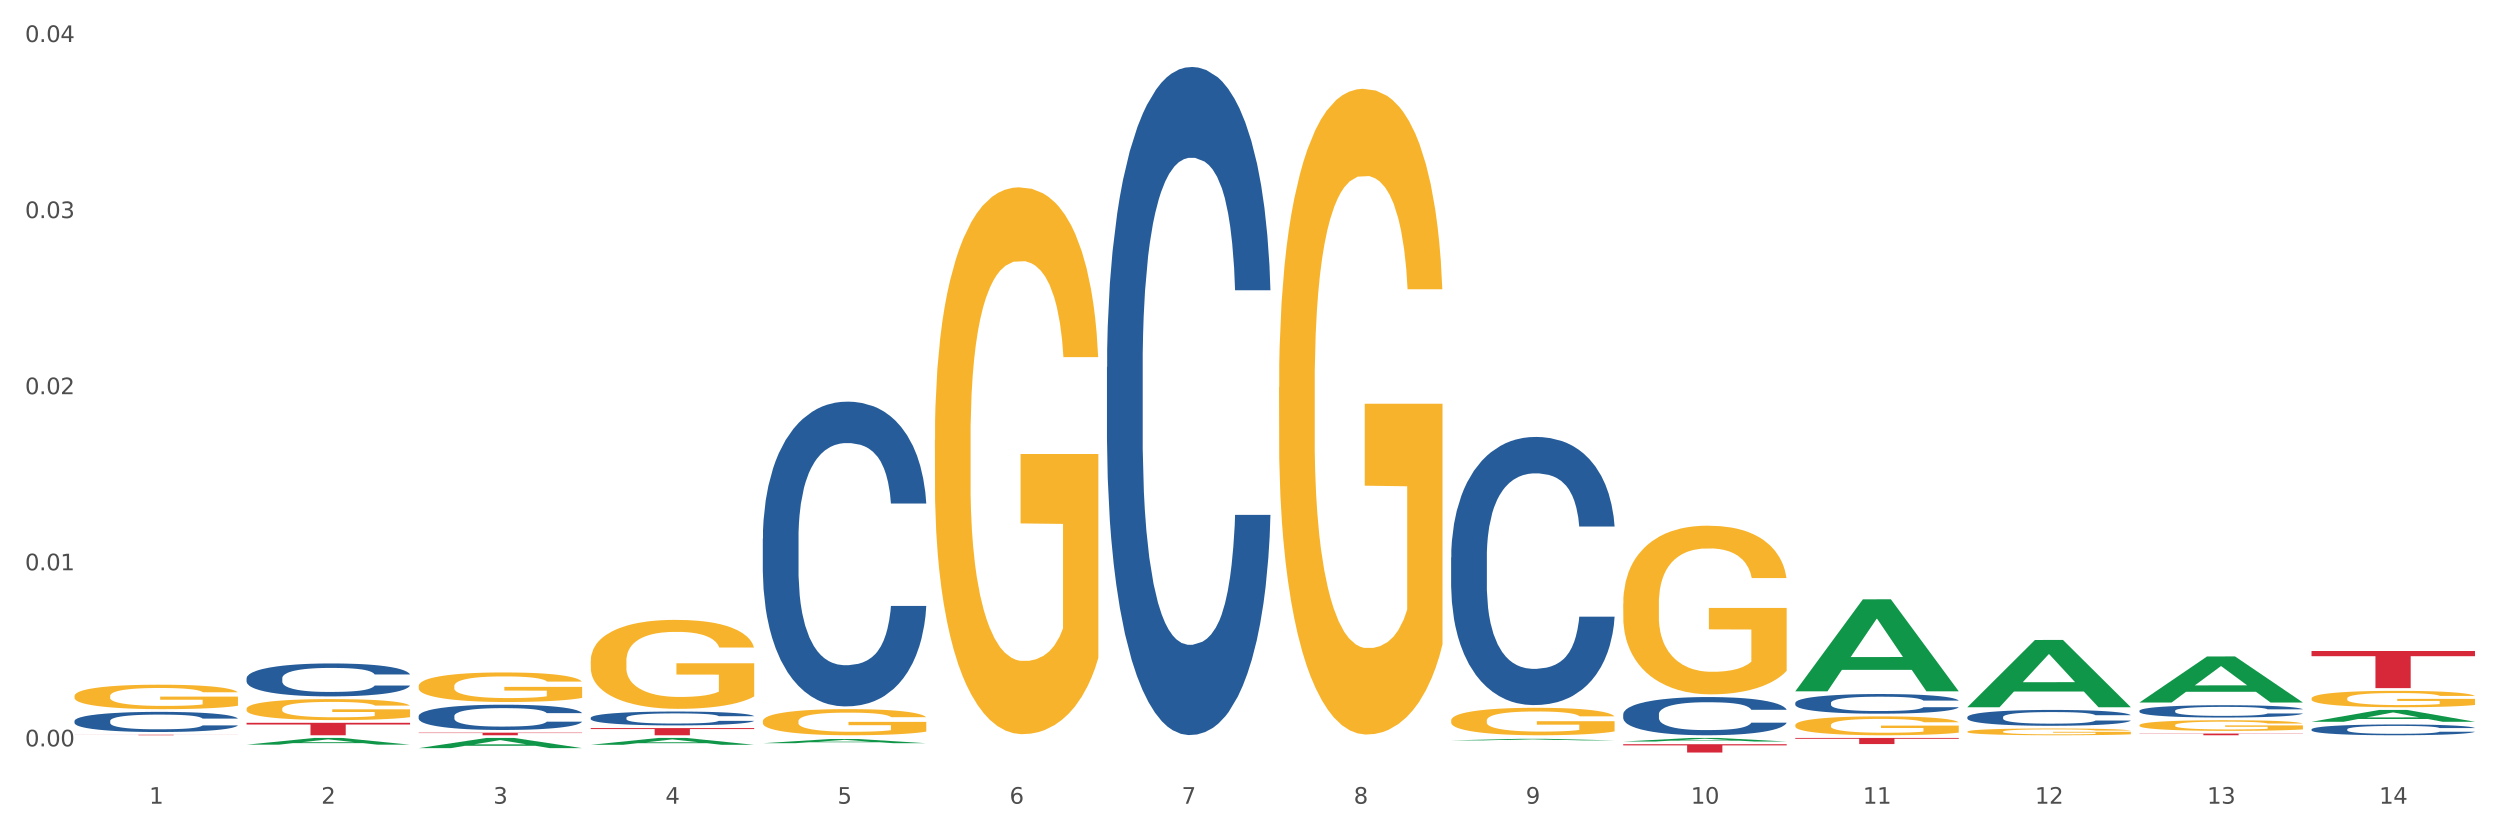 <?xml version="1.0" encoding="utf-8" standalone="no"?>
<!DOCTYPE svg PUBLIC "-//W3C//DTD SVG 1.1//EN"
  "http://www.w3.org/Graphics/SVG/1.1/DTD/svg11.dtd">
<svg xmlns:xlink="http://www.w3.org/1999/xlink" width="1080pt" height="360pt" viewBox="0 0 1080 360" xmlns="http://www.w3.org/2000/svg" version="1.1">
 <rect x="0" y="0" width="1080" height="360" fill="#333333" stroke="none"/>
 <defs>
  <style type="text/css">*{stroke-linejoin: round; stroke-linecap: butt}</style>
 </defs>
 <g id="figure_1">
  <g id="patch_1">
   <path d="M 0 360 
L 1080 360 
L 1080 0 
L 0 0 
z
" style="fill: #ffffff; stroke: #ffffff; stroke-linejoin: miter"/>
  </g>
  <g id="axes_1">
   <g id="matplotlib.axis_1">
    <g id="xtick_1">
     <g id="text_1">
      <!-- 1 -->
      <g style="fill: #4d4d4d" transform="translate(64.432 347.204) scale(0.096 -0.096)">
       <defs>
        <path id="DejaVuSans-31" d="M 794 531 
L 1825 531 
L 1825 4091 
L 703 3866 
L 703 4441 
L 1819 4666 
L 2450 4666 
L 2450 531 
L 3481 531 
L 3481 0 
L 794 0 
L 794 531 
z
" transform="scale(0.016)"/>
       </defs>
       <use xlink:href="#DejaVuSans-31"/>
      </g>
     </g>
    </g>
    <g id="xtick_2">
     <g id="text_2">
      <!-- 2 -->
      <g style="fill: #4d4d4d" transform="translate(138.771 347.204) scale(0.096 -0.096)">
       <defs>
        <path id="DejaVuSans-32" d="M 1228 531 
L 3431 531 
L 3431 0 
L 469 0 
L 469 531 
Q 828 903 1448 1529 
Q 2069 2156 2228 2338 
Q 2531 2678 2651 2914 
Q 2772 3150 2772 3378 
Q 2772 3750 2511 3984 
Q 2250 4219 1831 4219 
Q 1534 4219 1204 4116 
Q 875 4013 500 3803 
L 500 4441 
Q 881 4594 1212 4672 
Q 1544 4750 1819 4750 
Q 2544 4750 2975 4387 
Q 3406 4025 3406 3419 
Q 3406 3131 3298 2873 
Q 3191 2616 2906 2266 
Q 2828 2175 2409 1742 
Q 1991 1309 1228 531 
z
" transform="scale(0.016)"/>
       </defs>
       <use xlink:href="#DejaVuSans-32"/>
      </g>
     </g>
    </g>
    <g id="xtick_3">
     <g id="text_3">
      <!-- 3 -->
      <g style="fill: #4d4d4d" transform="translate(213.109 347.204) scale(0.096 -0.096)">
       <defs>
        <path id="DejaVuSans-33" d="M 2597 2516 
Q 3050 2419 3304 2112 
Q 3559 1806 3559 1356 
Q 3559 666 3084 287 
Q 2609 -91 1734 -91 
Q 1441 -91 1130 -33 
Q 819 25 488 141 
L 488 750 
Q 750 597 1062 519 
Q 1375 441 1716 441 
Q 2309 441 2620 675 
Q 2931 909 2931 1356 
Q 2931 1769 2642 2001 
Q 2353 2234 1838 2234 
L 1294 2234 
L 1294 2753 
L 1863 2753 
Q 2328 2753 2575 2939 
Q 2822 3125 2822 3475 
Q 2822 3834 2567 4026 
Q 2313 4219 1838 4219 
Q 1578 4219 1281 4162 
Q 984 4106 628 3988 
L 628 4550 
Q 988 4650 1302 4700 
Q 1616 4750 1894 4750 
Q 2613 4750 3031 4423 
Q 3450 4097 3450 3541 
Q 3450 3153 3228 2886 
Q 3006 2619 2597 2516 
z
" transform="scale(0.016)"/>
       </defs>
       <use xlink:href="#DejaVuSans-33"/>
      </g>
     </g>
    </g>
    <g id="xtick_4">
     <g id="text_4">
      <!-- 4 -->
      <g style="fill: #4d4d4d" transform="translate(287.448 347.204) scale(0.096 -0.096)">
       <defs>
        <path id="DejaVuSans-34" d="M 2419 4116 
L 825 1625 
L 2419 1625 
L 2419 4116 
z
M 2253 4666 
L 3047 4666 
L 3047 1625 
L 3713 1625 
L 3713 1100 
L 3047 1100 
L 3047 0 
L 2419 0 
L 2419 1100 
L 313 1100 
L 313 1709 
L 2253 4666 
z
" transform="scale(0.016)"/>
       </defs>
       <use xlink:href="#DejaVuSans-34"/>
      </g>
     </g>
    </g>
    <g id="xtick_5">
     <g id="text_5">
      <!-- 5 -->
      <g style="fill: #4d4d4d" transform="translate(361.787 347.204) scale(0.096 -0.096)">
       <defs>
        <path id="DejaVuSans-35" d="M 691 4666 
L 3169 4666 
L 3169 4134 
L 1269 4134 
L 1269 2991 
Q 1406 3038 1543 3061 
Q 1681 3084 1819 3084 
Q 2600 3084 3056 2656 
Q 3513 2228 3513 1497 
Q 3513 744 3044 326 
Q 2575 -91 1722 -91 
Q 1428 -91 1123 -41 
Q 819 9 494 109 
L 494 744 
Q 775 591 1075 516 
Q 1375 441 1709 441 
Q 2250 441 2565 725 
Q 2881 1009 2881 1497 
Q 2881 1984 2565 2268 
Q 2250 2553 1709 2553 
Q 1456 2553 1204 2497 
Q 953 2441 691 2322 
L 691 4666 
z
" transform="scale(0.016)"/>
       </defs>
       <use xlink:href="#DejaVuSans-35"/>
      </g>
     </g>
    </g>
    <g id="xtick_6">
     <g id="text_6">
      <!-- 6 -->
      <g style="fill: #4d4d4d" transform="translate(436.125 347.204) scale(0.096 -0.096)">
       <defs>
        <path id="DejaVuSans-36" d="M 2113 2584 
Q 1688 2584 1439 2293 
Q 1191 2003 1191 1497 
Q 1191 994 1439 701 
Q 1688 409 2113 409 
Q 2538 409 2786 701 
Q 3034 994 3034 1497 
Q 3034 2003 2786 2293 
Q 2538 2584 2113 2584 
z
M 3366 4563 
L 3366 3988 
Q 3128 4100 2886 4159 
Q 2644 4219 2406 4219 
Q 1781 4219 1451 3797 
Q 1122 3375 1075 2522 
Q 1259 2794 1537 2939 
Q 1816 3084 2150 3084 
Q 2853 3084 3261 2657 
Q 3669 2231 3669 1497 
Q 3669 778 3244 343 
Q 2819 -91 2113 -91 
Q 1303 -91 875 529 
Q 447 1150 447 2328 
Q 447 3434 972 4092 
Q 1497 4750 2381 4750 
Q 2619 4750 2861 4703 
Q 3103 4656 3366 4563 
z
" transform="scale(0.016)"/>
       </defs>
       <use xlink:href="#DejaVuSans-36"/>
      </g>
     </g>
    </g>
    <g id="xtick_7">
     <g id="text_7">
      <!-- 7 -->
      <g style="fill: #4d4d4d" transform="translate(510.464 347.204) scale(0.096 -0.096)">
       <defs>
        <path id="DejaVuSans-37" d="M 525 4666 
L 3525 4666 
L 3525 4397 
L 1831 0 
L 1172 0 
L 2766 4134 
L 525 4134 
L 525 4666 
z
" transform="scale(0.016)"/>
       </defs>
       <use xlink:href="#DejaVuSans-37"/>
      </g>
     </g>
    </g>
    <g id="xtick_8">
     <g id="text_8">
      <!-- 8 -->
      <g style="fill: #4d4d4d" transform="translate(584.803 347.204) scale(0.096 -0.096)">
       <defs>
        <path id="DejaVuSans-38" d="M 2034 2216 
Q 1584 2216 1326 1975 
Q 1069 1734 1069 1313 
Q 1069 891 1326 650 
Q 1584 409 2034 409 
Q 2484 409 2743 651 
Q 3003 894 3003 1313 
Q 3003 1734 2745 1975 
Q 2488 2216 2034 2216 
z
M 1403 2484 
Q 997 2584 770 2862 
Q 544 3141 544 3541 
Q 544 4100 942 4425 
Q 1341 4750 2034 4750 
Q 2731 4750 3128 4425 
Q 3525 4100 3525 3541 
Q 3525 3141 3298 2862 
Q 3072 2584 2669 2484 
Q 3125 2378 3379 2068 
Q 3634 1759 3634 1313 
Q 3634 634 3220 271 
Q 2806 -91 2034 -91 
Q 1263 -91 848 271 
Q 434 634 434 1313 
Q 434 1759 690 2068 
Q 947 2378 1403 2484 
z
M 1172 3481 
Q 1172 3119 1398 2916 
Q 1625 2713 2034 2713 
Q 2441 2713 2670 2916 
Q 2900 3119 2900 3481 
Q 2900 3844 2670 4047 
Q 2441 4250 2034 4250 
Q 1625 4250 1398 4047 
Q 1172 3844 1172 3481 
z
" transform="scale(0.016)"/>
       </defs>
       <use xlink:href="#DejaVuSans-38"/>
      </g>
     </g>
    </g>
    <g id="xtick_9">
     <g id="text_9">
      <!-- 9 -->
      <g style="fill: #4d4d4d" transform="translate(659.142 347.204) scale(0.096 -0.096)">
       <defs>
        <path id="DejaVuSans-39" d="M 703 97 
L 703 672 
Q 941 559 1184 500 
Q 1428 441 1663 441 
Q 2288 441 2617 861 
Q 2947 1281 2994 2138 
Q 2813 1869 2534 1725 
Q 2256 1581 1919 1581 
Q 1219 1581 811 2004 
Q 403 2428 403 3163 
Q 403 3881 828 4315 
Q 1253 4750 1959 4750 
Q 2769 4750 3195 4129 
Q 3622 3509 3622 2328 
Q 3622 1225 3098 567 
Q 2575 -91 1691 -91 
Q 1453 -91 1209 -44 
Q 966 3 703 97 
z
M 1959 2075 
Q 2384 2075 2632 2365 
Q 2881 2656 2881 3163 
Q 2881 3666 2632 3958 
Q 2384 4250 1959 4250 
Q 1534 4250 1286 3958 
Q 1038 3666 1038 3163 
Q 1038 2656 1286 2365 
Q 1534 2075 1959 2075 
z
" transform="scale(0.016)"/>
       </defs>
       <use xlink:href="#DejaVuSans-39"/>
      </g>
     </g>
    </g>
    <g id="xtick_10">
     <g id="text_10">
      <!-- 10 -->
      <g style="fill: #4d4d4d" transform="translate(730.426 347.204) scale(0.096 -0.096)">
       <defs>
        <path id="DejaVuSans-30" d="M 2034 4250 
Q 1547 4250 1301 3770 
Q 1056 3291 1056 2328 
Q 1056 1369 1301 889 
Q 1547 409 2034 409 
Q 2525 409 2770 889 
Q 3016 1369 3016 2328 
Q 3016 3291 2770 3770 
Q 2525 4250 2034 4250 
z
M 2034 4750 
Q 2819 4750 3233 4129 
Q 3647 3509 3647 2328 
Q 3647 1150 3233 529 
Q 2819 -91 2034 -91 
Q 1250 -91 836 529 
Q 422 1150 422 2328 
Q 422 3509 836 4129 
Q 1250 4750 2034 4750 
z
" transform="scale(0.016)"/>
       </defs>
       <use xlink:href="#DejaVuSans-31"/>
       <use xlink:href="#DejaVuSans-30" transform="translate(63.623 0)"/>
      </g>
     </g>
    </g>
    <g id="xtick_11">
     <g id="text_11">
      <!-- 11 -->
      <g style="fill: #4d4d4d" transform="translate(804.765 347.204) scale(0.096 -0.096)">
       <use xlink:href="#DejaVuSans-31"/>
       <use xlink:href="#DejaVuSans-31" transform="translate(63.623 0)"/>
      </g>
     </g>
    </g>
    <g id="xtick_12">
     <g id="text_12">
      <!-- 12 -->
      <g style="fill: #4d4d4d" transform="translate(879.104 347.204) scale(0.096 -0.096)">
       <use xlink:href="#DejaVuSans-31"/>
       <use xlink:href="#DejaVuSans-32" transform="translate(63.623 0)"/>
      </g>
     </g>
    </g>
    <g id="xtick_13">
     <g id="text_13">
      <!-- 13 -->
      <g style="fill: #4d4d4d" transform="translate(953.442 347.204) scale(0.096 -0.096)">
       <use xlink:href="#DejaVuSans-31"/>
       <use xlink:href="#DejaVuSans-33" transform="translate(63.623 0)"/>
      </g>
     </g>
    </g>
    <g id="xtick_14">
     <g id="text_14">
      <!-- 14 -->
      <g style="fill: #4d4d4d" transform="translate(1027.781 347.204) scale(0.096 -0.096)">
       <use xlink:href="#DejaVuSans-31"/>
       <use xlink:href="#DejaVuSans-34" transform="translate(63.623 0)"/>
      </g>
     </g>
    </g>
    <g id="xtick_15"/>
    <g id="xtick_16"/>
    <g id="xtick_17"/>
    <g id="xtick_18"/>
    <g id="xtick_19"/>
    <g id="xtick_20"/>
    <g id="xtick_21"/>
    <g id="xtick_22"/>
    <g id="xtick_23"/>
    <g id="xtick_24"/>
    <g id="xtick_25"/>
    <g id="xtick_26"/>
    <g id="xtick_27"/>
   </g>
   <g id="matplotlib.axis_2">
    <g id="ytick_1">
     <g id="text_15">
      <!-- 0.00 -->
      <g style="fill: #4d4d4d" transform="translate(10.8 322.441) scale(0.096 -0.096)">
       <defs>
        <path id="DejaVuSans-2e" d="M 684 794 
L 1344 794 
L 1344 0 
L 684 0 
L 684 794 
z
" transform="scale(0.016)"/>
       </defs>
       <use xlink:href="#DejaVuSans-30"/>
       <use xlink:href="#DejaVuSans-2e" transform="translate(63.623 0)"/>
       <use xlink:href="#DejaVuSans-30" transform="translate(95.41 0)"/>
       <use xlink:href="#DejaVuSans-30" transform="translate(159.033 0)"/>
      </g>
     </g>
    </g>
    <g id="ytick_2">
     <g id="text_16">
      <!-- 0.01 -->
      <g style="fill: #4d4d4d" transform="translate(10.8 246.368) scale(0.096 -0.096)">
       <use xlink:href="#DejaVuSans-30"/>
       <use xlink:href="#DejaVuSans-2e" transform="translate(63.623 0)"/>
       <use xlink:href="#DejaVuSans-30" transform="translate(95.41 0)"/>
       <use xlink:href="#DejaVuSans-31" transform="translate(159.033 0)"/>
      </g>
     </g>
    </g>
    <g id="ytick_3">
     <g id="text_17">
      <!-- 0.02 -->
      <g style="fill: #4d4d4d" transform="translate(10.8 170.296) scale(0.096 -0.096)">
       <use xlink:href="#DejaVuSans-30"/>
       <use xlink:href="#DejaVuSans-2e" transform="translate(63.623 0)"/>
       <use xlink:href="#DejaVuSans-30" transform="translate(95.41 0)"/>
       <use xlink:href="#DejaVuSans-32" transform="translate(159.033 0)"/>
      </g>
     </g>
    </g>
    <g id="ytick_4">
     <g id="text_18">
      <!-- 0.03 -->
      <g style="fill: #4d4d4d" transform="translate(10.8 94.224) scale(0.096 -0.096)">
       <use xlink:href="#DejaVuSans-30"/>
       <use xlink:href="#DejaVuSans-2e" transform="translate(63.623 0)"/>
       <use xlink:href="#DejaVuSans-30" transform="translate(95.41 0)"/>
       <use xlink:href="#DejaVuSans-33" transform="translate(159.033 0)"/>
      </g>
     </g>
    </g>
    <g id="ytick_5">
     <g id="text_19">
      <!-- 0.04 -->
      <g style="fill: #4d4d4d" transform="translate(10.8 18.151) scale(0.096 -0.096)">
       <use xlink:href="#DejaVuSans-30"/>
       <use xlink:href="#DejaVuSans-2e" transform="translate(63.623 0)"/>
       <use xlink:href="#DejaVuSans-30" transform="translate(95.41 0)"/>
       <use xlink:href="#DejaVuSans-34" transform="translate(159.033 0)"/>
      </g>
     </g>
    </g>
    <g id="ytick_6"/>
    <g id="ytick_7"/>
    <g id="ytick_8"/>
    <g id="ytick_9"/>
   </g>
   <g id="PolyCollection_1">
    <path d="M 106.514 321.701 
L 106.587 321.699 
L 135.709 318.796 
L 147.795 318.793 
L 177.135 321.707 
L 163.157 321.707 
L 156.823 321.028 
L 126.754 321.028 
L 126.535 321.039 
L 120.42 321.707 
L 106.514 321.707 
L 106.514 321.701 
L 130.54 320.624 
L 153.037 320.621 
L 141.897 319.414 
L 141.752 319.409 
L 141.606 319.417 
L 130.467 320.621 
L 130.54 320.624 
L 106.514 321.701 
z
" clip-path="url(#p7c0ffd4251)" style="fill: #109648"/>
    <path d="M 775.562 318.793 
L 846.184 318.793 
L 846.184 319.16 
L 818.404 319.162 
L 818.404 321.429 
L 803.175 321.429 
L 803.175 319.162 
L 775.562 319.16 
L 775.562 318.796 
L 775.562 318.793 
z
" clip-path="url(#p7c0ffd4251)" style="fill: #d62839"/>
    <path d="M 701.223 321.5 
L 771.845 321.5 
L 771.845 322 
L 744.065 322.003 
L 744.065 325.101 
L 728.836 325.101 
L 728.836 322.003 
L 701.223 322 
L 701.223 321.503 
L 701.223 321.5 
z
" clip-path="url(#p7c0ffd4251)" style="fill: #d62839"/>
    <path d="M 255.191 314.536 
L 325.813 314.536 
L 325.813 314.967 
L 298.033 314.97 
L 298.033 317.634 
L 282.804 317.634 
L 282.804 314.97 
L 255.191 314.967 
L 255.191 314.539 
L 255.191 314.536 
z
" clip-path="url(#p7c0ffd4251)" style="fill: #d62839"/>
    <path d="M 180.852 316.516 
L 251.474 316.516 
L 251.474 316.672 
L 223.694 316.673 
L 223.694 317.634 
L 208.465 317.634 
L 208.465 316.673 
L 180.852 316.672 
L 180.852 316.517 
L 180.852 316.516 
z
" clip-path="url(#p7c0ffd4251)" style="fill: #d62839"/>
    <path d="M 106.514 312.244 
L 177.135 312.244 
L 177.135 312.993 
L 149.355 312.998 
L 149.355 317.634 
L 134.126 317.634 
L 134.126 312.998 
L 106.514 312.993 
L 106.514 312.249 
L 106.514 312.244 
z
" clip-path="url(#p7c0ffd4251)" style="fill: #d62839"/>
    <path d="M 32.175 317.391 
L 102.797 317.391 
L 102.797 317.424 
L 75.017 317.425 
L 75.017 317.634 
L 59.788 317.634 
L 59.788 317.425 
L 32.175 317.424 
L 32.175 317.391 
L 32.175 317.391 
z
" clip-path="url(#p7c0ffd4251)" style="fill: #d62839"/>
    <path d="M 32.175 311.437 
L 32.258 311.429 
L 32.258 311.206 
L 32.509 310.904 
L 33.427 310.348 
L 34.596 309.926 
L 36.599 309.433 
L 37.684 309.226 
L 39.104 308.996 
L 42.025 308.622 
L 45.364 308.304 
L 47.702 308.129 
L 49.455 308.018 
L 53.378 307.819 
L 55.632 307.732 
L 57.969 307.66 
L 59.973 307.612 
L 63.312 307.557 
L 65.983 307.533 
L 69.072 307.525 
L 71.66 307.533 
L 75.082 307.565 
L 80.091 307.66 
L 82.011 307.716 
L 84.599 307.811 
L 87.27 307.938 
L 89.44 308.066 
L 91.945 308.249 
L 94.533 308.487 
L 97.037 308.789 
L 98.79 309.067 
L 100.209 309.362 
L 101.461 309.719 
L 102.379 310.109 
L 102.797 310.435 
L 87.52 310.435 
L 87.103 310.141 
L 86.268 309.823 
L 85.434 309.608 
L 84.515 309.433 
L 83.096 309.234 
L 81.844 309.107 
L 79.757 308.956 
L 77.837 308.861 
L 76.251 308.805 
L 74.331 308.757 
L 70.241 308.71 
L 67.319 308.71 
L 65.482 308.726 
L 63.229 308.765 
L 61.309 308.821 
L 59.055 308.916 
L 57.302 309.02 
L 55.549 309.155 
L 54.547 309.25 
L 53.044 309.425 
L 52.043 309.568 
L 50.707 309.815 
L 49.956 309.99 
L 48.62 310.443 
L 48.036 310.777 
L 47.785 311.007 
L 47.618 311.262 
L 47.618 312.502 
L 48.119 313.059 
L 48.537 313.297 
L 49.204 313.568 
L 50.457 313.917 
L 52.293 314.259 
L 54.213 314.506 
L 55.799 314.657 
L 57.302 314.768 
L 58.804 314.856 
L 60.641 314.935 
L 62.143 314.983 
L 64.397 315.031 
L 67.069 315.054 
L 69.155 315.054 
L 73.413 315.015 
L 75.333 314.975 
L 77.169 314.919 
L 79.173 314.832 
L 80.759 314.736 
L 81.677 314.665 
L 83.18 314.514 
L 84.348 314.355 
L 85.35 314.172 
L 86.018 314.013 
L 86.769 313.774 
L 87.353 313.504 
L 87.52 313.361 
L 102.797 313.361 
L 102.463 313.647 
L 101.879 313.925 
L 100.71 314.299 
L 99.792 314.514 
L 98.372 314.776 
L 96.87 314.999 
L 94.783 315.245 
L 92.863 315.428 
L 90.86 315.587 
L 88.689 315.73 
L 84.766 315.929 
L 83.347 315.985 
L 80.341 316.08 
L 78.004 316.136 
L 74.581 316.191 
L 71.075 316.223 
L 67.402 316.231 
L 64.147 316.215 
L 60.557 316.168 
L 58.303 316.12 
L 55.799 316.048 
L 52.877 315.937 
L 50.123 315.802 
L 47.535 315.643 
L 45.114 315.46 
L 42.86 315.253 
L 39.938 314.911 
L 37.768 314.577 
L 36.182 314.267 
L 35.097 314.005 
L 34.011 313.671 
L 33.427 313.44 
L 32.509 312.884 
L 32.175 312.367 
L 32.175 311.437 
z
" clip-path="url(#p7c0ffd4251)" style="fill: #255c99"/>
    <path d="M 106.514 293.003 
L 106.597 292.99 
L 106.597 292.626 
L 106.848 292.131 
L 107.766 291.221 
L 108.935 290.532 
L 110.938 289.726 
L 112.023 289.388 
L 113.442 289.011 
L 116.364 288.399 
L 119.703 287.879 
L 122.04 287.593 
L 123.794 287.411 
L 127.717 287.086 
L 129.971 286.943 
L 132.308 286.826 
L 134.312 286.748 
L 137.651 286.657 
L 140.322 286.618 
L 143.411 286.605 
L 145.998 286.618 
L 149.421 286.67 
L 154.43 286.826 
L 156.35 286.917 
L 158.937 287.073 
L 161.609 287.281 
L 163.779 287.489 
L 166.283 287.788 
L 168.871 288.178 
L 171.376 288.673 
L 173.129 289.128 
L 174.548 289.609 
L 175.8 290.194 
L 176.718 290.831 
L 177.135 291.364 
L 161.859 291.364 
L 161.442 290.883 
L 160.607 290.363 
L 159.772 290.012 
L 158.854 289.726 
L 157.435 289.401 
L 156.183 289.193 
L 154.096 288.946 
L 152.176 288.79 
L 150.59 288.699 
L 148.67 288.621 
L 144.579 288.543 
L 141.658 288.543 
L 139.821 288.569 
L 137.567 288.634 
L 135.647 288.725 
L 133.393 288.881 
L 131.64 289.05 
L 129.887 289.271 
L 128.886 289.427 
L 127.383 289.713 
L 126.381 289.947 
L 125.046 290.35 
L 124.294 290.636 
L 122.959 291.377 
L 122.374 291.923 
L 122.124 292.3 
L 121.957 292.717 
L 121.957 294.745 
L 122.458 295.655 
L 122.875 296.045 
L 123.543 296.488 
L 124.795 297.06 
L 126.632 297.619 
L 128.552 298.022 
L 130.138 298.269 
L 131.64 298.451 
L 133.143 298.594 
L 134.979 298.724 
L 136.482 298.802 
L 138.736 298.88 
L 141.407 298.919 
L 143.494 298.919 
L 147.751 298.854 
L 149.671 298.789 
L 151.508 298.698 
L 153.511 298.555 
L 155.097 298.399 
L 156.016 298.282 
L 157.518 298.035 
L 158.687 297.775 
L 159.689 297.476 
L 160.357 297.216 
L 161.108 296.826 
L 161.692 296.383 
L 161.859 296.149 
L 177.135 296.149 
L 176.802 296.618 
L 176.217 297.073 
L 175.049 297.684 
L 174.13 298.035 
L 172.711 298.464 
L 171.209 298.828 
L 169.122 299.231 
L 167.202 299.53 
L 165.198 299.79 
L 163.028 300.024 
L 159.104 300.349 
L 157.685 300.44 
L 154.68 300.597 
L 152.343 300.688 
L 148.92 300.779 
L 145.414 300.831 
L 141.741 300.844 
L 138.486 300.818 
L 134.896 300.74 
L 132.642 300.662 
L 130.138 300.545 
L 127.216 300.362 
L 124.461 300.141 
L 121.874 299.881 
L 119.453 299.582 
L 117.199 299.244 
L 114.277 298.685 
L 112.107 298.139 
L 110.521 297.632 
L 109.435 297.203 
L 108.35 296.657 
L 107.766 296.279 
L 106.848 295.369 
L 106.514 294.524 
L 106.514 293.003 
z
" clip-path="url(#p7c0ffd4251)" style="fill: #255c99"/>
    <path d="M 180.852 309.34 
L 180.936 309.33 
L 180.936 309.051 
L 181.186 308.672 
L 182.105 307.973 
L 183.273 307.444 
L 185.277 306.826 
L 186.362 306.566 
L 187.781 306.277 
L 190.703 305.808 
L 194.042 305.409 
L 196.379 305.189 
L 198.132 305.05 
L 202.056 304.8 
L 204.31 304.69 
L 206.647 304.601 
L 208.65 304.541 
L 211.989 304.471 
L 214.661 304.441 
L 217.749 304.431 
L 220.337 304.441 
L 223.76 304.481 
L 228.768 304.601 
L 230.688 304.67 
L 233.276 304.79 
L 235.947 304.95 
L 238.118 305.109 
L 240.622 305.339 
L 243.21 305.638 
L 245.714 306.017 
L 247.467 306.367 
L 248.886 306.736 
L 250.139 307.185 
L 251.057 307.674 
L 251.474 308.083 
L 236.198 308.083 
L 235.78 307.714 
L 234.946 307.315 
L 234.111 307.045 
L 233.193 306.826 
L 231.774 306.576 
L 230.521 306.417 
L 228.434 306.227 
L 226.514 306.107 
L 224.928 306.037 
L 223.008 305.977 
L 218.918 305.918 
L 215.996 305.918 
L 214.16 305.938 
L 211.906 305.987 
L 209.986 306.057 
L 207.732 306.177 
L 205.979 306.307 
L 204.226 306.476 
L 203.224 306.596 
L 201.722 306.816 
L 200.72 306.995 
L 199.384 307.305 
L 198.633 307.524 
L 197.297 308.093 
L 196.713 308.512 
L 196.463 308.801 
L 196.296 309.121 
L 196.296 310.677 
L 196.797 311.376 
L 197.214 311.675 
L 197.882 312.014 
L 199.134 312.453 
L 200.97 312.882 
L 202.89 313.192 
L 204.476 313.381 
L 205.979 313.521 
L 207.482 313.631 
L 209.318 313.73 
L 210.821 313.79 
L 213.075 313.85 
L 215.746 313.88 
L 217.833 313.88 
L 222.09 313.83 
L 224.01 313.78 
L 225.847 313.71 
L 227.85 313.601 
L 229.436 313.481 
L 230.354 313.391 
L 231.857 313.202 
L 233.026 313.002 
L 234.027 312.773 
L 234.695 312.573 
L 235.447 312.274 
L 236.031 311.934 
L 236.198 311.755 
L 251.474 311.755 
L 251.14 312.114 
L 250.556 312.463 
L 249.387 312.932 
L 248.469 313.202 
L 247.05 313.531 
L 245.547 313.81 
L 243.46 314.12 
L 241.54 314.349 
L 239.537 314.549 
L 237.367 314.728 
L 233.443 314.978 
L 232.024 315.048 
L 229.019 315.167 
L 226.681 315.237 
L 223.259 315.307 
L 219.753 315.347 
L 216.08 315.357 
L 212.824 315.337 
L 209.235 315.277 
L 206.981 315.217 
L 204.476 315.127 
L 201.555 314.988 
L 198.8 314.818 
L 196.212 314.618 
L 193.791 314.389 
L 191.538 314.13 
L 188.616 313.7 
L 186.445 313.281 
L 184.859 312.892 
L 183.774 312.563 
L 182.689 312.144 
L 182.105 311.855 
L 181.186 311.156 
L 180.852 310.508 
L 180.852 309.34 
z
" clip-path="url(#p7c0ffd4251)" style="fill: #255c99"/>
    <path d="M 32.175 300.675 
L 32.258 300.666 
L 32.258 300.318 
L 32.425 300.019 
L 33.259 299.294 
L 34.51 298.695 
L 35.427 298.376 
L 36.344 298.115 
L 37.428 297.855 
L 38.762 297.584 
L 41.18 297.188 
L 42.681 296.985 
L 44.515 296.773 
L 47.85 296.463 
L 50.268 296.29 
L 52.77 296.145 
L 56.855 295.971 
L 59.523 295.893 
L 62.358 295.835 
L 65.777 295.797 
L 68.361 295.787 
L 74.031 295.816 
L 78.867 295.903 
L 81.202 295.971 
L 84.203 296.087 
L 85.788 296.164 
L 88.372 296.319 
L 91.04 296.521 
L 92.875 296.695 
L 95.626 297.024 
L 97.711 297.352 
L 99.628 297.758 
L 100.629 298.038 
L 101.379 298.299 
L 102.046 298.598 
L 102.713 299.072 
L 87.705 299.072 
L 87.122 298.734 
L 86.204 298.415 
L 84.87 298.106 
L 83.703 297.913 
L 81.702 297.671 
L 79.868 297.516 
L 77.95 297.401 
L 75.615 297.304 
L 73.781 297.256 
L 71.196 297.217 
L 66.11 297.227 
L 62.692 297.304 
L 60.357 297.401 
L 58.856 297.487 
L 57.522 297.584 
L 56.021 297.719 
L 54.27 297.922 
L 53.02 298.106 
L 51.769 298.338 
L 50.768 298.569 
L 49.851 298.84 
L 49.101 299.13 
L 48.517 299.429 
L 48.017 299.796 
L 47.6 300.405 
L 47.6 301.728 
L 47.767 302.028 
L 48.184 302.424 
L 48.684 302.724 
L 49.518 303.081 
L 50.268 303.322 
L 51.686 303.67 
L 53.27 303.96 
L 54.52 304.144 
L 55.771 304.298 
L 57.939 304.511 
L 60.357 304.685 
L 62.441 304.791 
L 65.276 304.888 
L 67.194 304.926 
L 68.862 304.945 
L 72.947 304.945 
L 75.865 304.916 
L 79.117 304.849 
L 81.619 304.762 
L 83.703 304.656 
L 86.038 304.482 
L 87.538 304.318 
L 87.538 302.298 
L 69.195 302.289 
L 69.195 300.946 
L 102.797 300.946 
L 102.797 304.888 
L 101.379 305.09 
L 99.795 305.274 
L 98.128 305.438 
L 95.626 305.641 
L 92.625 305.834 
L 89.956 305.969 
L 87.122 306.085 
L 83.786 306.192 
L 79.451 306.288 
L 76.783 306.327 
L 73.447 306.356 
L 69.529 306.366 
L 66.11 306.346 
L 62.775 306.298 
L 59.273 306.211 
L 55.855 306.085 
L 53.27 305.96 
L 50.685 305.805 
L 47.934 305.602 
L 45.766 305.409 
L 44.098 305.235 
L 42.264 305.013 
L 40.263 304.723 
L 38.762 304.462 
L 37.428 304.192 
L 36.01 303.844 
L 35.01 303.545 
L 34.009 303.168 
L 33.426 302.888 
L 32.759 302.453 
L 32.258 301.844 
L 32.175 300.675 
z
" clip-path="url(#p7c0ffd4251)" style="fill: #f7b32b"/>
    <path d="M 329.53 232.665 
L 329.613 232.545 
L 329.613 229.178 
L 329.864 224.609 
L 330.782 216.191 
L 331.951 209.818 
L 333.954 202.363 
L 335.039 199.236 
L 336.458 195.749 
L 339.38 190.097 
L 342.719 185.287 
L 345.057 182.642 
L 346.81 180.958 
L 350.733 177.952 
L 352.987 176.629 
L 355.324 175.547 
L 357.328 174.826 
L 360.667 173.984 
L 363.338 173.623 
L 366.427 173.503 
L 369.015 173.623 
L 372.437 174.104 
L 377.446 175.547 
L 379.366 176.389 
L 381.954 177.832 
L 384.625 179.756 
L 386.795 181.68 
L 389.3 184.446 
L 391.887 188.053 
L 394.392 192.623 
L 396.145 196.831 
L 397.564 201.281 
L 398.816 206.692 
L 399.734 212.584 
L 400.152 217.514 
L 384.875 217.514 
L 384.458 213.065 
L 383.623 208.255 
L 382.788 205.008 
L 381.87 202.363 
L 380.451 199.357 
L 379.199 197.433 
L 377.112 195.148 
L 375.192 193.705 
L 373.606 192.863 
L 371.686 192.142 
L 367.595 191.42 
L 364.674 191.42 
L 362.837 191.661 
L 360.583 192.262 
L 358.663 193.104 
L 356.41 194.547 
L 354.656 196.11 
L 352.903 198.154 
L 351.902 199.597 
L 350.399 202.243 
L 349.397 204.407 
L 348.062 208.135 
L 347.31 210.78 
L 345.975 217.634 
L 345.391 222.685 
L 345.14 226.172 
L 344.973 230.02 
L 344.973 248.779 
L 345.474 257.196 
L 345.891 260.804 
L 346.559 264.892 
L 347.811 270.183 
L 349.648 275.354 
L 351.568 279.082 
L 353.154 281.366 
L 354.656 283.05 
L 356.159 284.373 
L 357.996 285.575 
L 359.498 286.296 
L 361.752 287.018 
L 364.423 287.379 
L 366.51 287.379 
L 370.768 286.777 
L 372.688 286.176 
L 374.524 285.334 
L 376.528 284.012 
L 378.114 282.569 
L 379.032 281.487 
L 380.534 279.202 
L 381.703 276.797 
L 382.705 274.031 
L 383.373 271.626 
L 384.124 268.019 
L 384.708 263.93 
L 384.875 261.766 
L 400.152 261.766 
L 399.818 266.095 
L 399.233 270.303 
L 398.065 275.955 
L 397.146 279.202 
L 395.727 283.17 
L 394.225 286.537 
L 392.138 290.265 
L 390.218 293.03 
L 388.214 295.435 
L 386.044 297.6 
L 382.121 300.606 
L 380.701 301.448 
L 377.696 302.891 
L 375.359 303.733 
L 371.936 304.574 
L 368.43 305.055 
L 364.757 305.176 
L 361.502 304.935 
L 357.912 304.214 
L 355.658 303.492 
L 353.154 302.41 
L 350.232 300.726 
L 347.477 298.682 
L 344.89 296.277 
L 342.469 293.511 
L 340.215 290.385 
L 337.293 285.214 
L 335.123 280.164 
L 333.537 275.474 
L 332.452 271.506 
L 331.366 266.455 
L 330.782 262.968 
L 329.864 254.551 
L 329.53 246.735 
L 329.53 232.665 
z
" clip-path="url(#p7c0ffd4251)" style="fill: #255c99"/>
    <path d="M 478.207 158.619 
L 478.291 158.356 
L 478.291 150.975 
L 478.541 140.959 
L 479.459 122.507 
L 480.628 108.537 
L 482.632 92.194 
L 483.717 85.34 
L 485.136 77.696 
L 488.058 65.307 
L 491.397 54.764 
L 493.734 48.965 
L 495.487 45.274 
L 499.41 38.684 
L 501.664 35.785 
L 504.002 33.412 
L 506.005 31.831 
L 509.344 29.986 
L 512.016 29.195 
L 515.104 28.931 
L 517.692 29.195 
L 521.115 30.249 
L 526.123 33.412 
L 528.043 35.258 
L 530.631 38.421 
L 533.302 42.638 
L 535.473 46.856 
L 537.977 52.918 
L 540.565 60.826 
L 543.069 70.843 
L 544.822 80.069 
L 546.241 89.822 
L 547.493 101.683 
L 548.412 114.599 
L 548.829 125.407 
L 533.553 125.407 
L 533.135 115.654 
L 532.301 105.11 
L 531.466 97.993 
L 530.548 92.194 
L 529.128 85.604 
L 527.876 81.387 
L 525.789 76.378 
L 523.869 73.215 
L 522.283 71.37 
L 520.363 69.788 
L 516.273 68.207 
L 513.351 68.207 
L 511.515 68.734 
L 509.261 70.052 
L 507.341 71.897 
L 505.087 75.06 
L 503.334 78.487 
L 501.581 82.968 
L 500.579 86.131 
L 499.077 91.93 
L 498.075 96.675 
L 496.739 104.846 
L 495.988 110.645 
L 494.652 125.67 
L 494.068 136.741 
L 493.818 144.385 
L 493.651 152.82 
L 493.651 193.941 
L 494.151 212.393 
L 494.569 220.3 
L 495.237 229.263 
L 496.489 240.861 
L 498.325 252.195 
L 500.245 260.367 
L 501.831 265.375 
L 503.334 269.065 
L 504.837 271.965 
L 506.673 274.601 
L 508.176 276.182 
L 510.429 277.764 
L 513.101 278.555 
L 515.188 278.555 
L 519.445 277.237 
L 521.365 275.919 
L 523.202 274.074 
L 525.205 271.174 
L 526.791 268.011 
L 527.709 265.639 
L 529.212 260.63 
L 530.381 255.358 
L 531.382 249.296 
L 532.05 244.024 
L 532.801 236.116 
L 533.386 227.154 
L 533.553 222.409 
L 548.829 222.409 
L 548.495 231.899 
L 547.911 241.124 
L 546.742 253.513 
L 545.824 260.63 
L 544.405 269.329 
L 542.902 276.709 
L 540.815 284.881 
L 538.895 290.944 
L 536.892 296.215 
L 534.721 300.96 
L 530.798 307.55 
L 529.379 309.395 
L 526.374 312.558 
L 524.036 314.403 
L 520.614 316.249 
L 517.108 317.303 
L 513.435 317.566 
L 510.179 317.039 
L 506.59 315.458 
L 504.336 313.876 
L 501.831 311.504 
L 498.91 307.814 
L 496.155 303.332 
L 493.567 298.061 
L 491.146 291.998 
L 488.892 285.144 
L 485.971 273.81 
L 483.8 262.739 
L 482.214 252.459 
L 481.129 243.76 
L 480.044 232.689 
L 479.459 225.045 
L 478.541 206.594 
L 478.207 189.46 
L 478.207 158.619 
z
" clip-path="url(#p7c0ffd4251)" style="fill: #255c99"/>
    <path d="M 626.885 240.807 
L 626.968 240.701 
L 626.968 237.738 
L 627.219 233.718 
L 628.137 226.312 
L 629.306 220.705 
L 631.309 214.145 
L 632.394 211.395 
L 633.813 208.327 
L 636.735 203.354 
L 640.074 199.122 
L 642.411 196.795 
L 644.164 195.313 
L 648.088 192.668 
L 650.342 191.505 
L 652.679 190.552 
L 654.683 189.918 
L 658.022 189.177 
L 660.693 188.86 
L 663.782 188.754 
L 666.369 188.86 
L 669.792 189.283 
L 674.801 190.552 
L 676.721 191.293 
L 679.308 192.563 
L 681.98 194.255 
L 684.15 195.948 
L 686.654 198.381 
L 689.242 201.555 
L 691.747 205.576 
L 693.5 209.279 
L 694.919 213.193 
L 696.171 217.954 
L 697.089 223.138 
L 697.506 227.476 
L 682.23 227.476 
L 681.813 223.561 
L 680.978 219.33 
L 680.143 216.473 
L 679.225 214.145 
L 677.806 211.5 
L 676.554 209.808 
L 674.467 207.798 
L 672.547 206.528 
L 670.961 205.787 
L 669.041 205.153 
L 664.95 204.518 
L 662.029 204.518 
L 660.192 204.729 
L 657.938 205.258 
L 656.018 205.999 
L 653.764 207.269 
L 652.011 208.644 
L 650.258 210.442 
L 649.257 211.712 
L 647.754 214.04 
L 646.752 215.944 
L 645.417 219.224 
L 644.665 221.551 
L 643.33 227.582 
L 642.745 232.025 
L 642.495 235.094 
L 642.328 238.479 
L 642.328 254.984 
L 642.829 262.389 
L 643.246 265.563 
L 643.914 269.161 
L 645.166 273.816 
L 647.003 278.365 
L 648.923 281.645 
L 650.509 283.655 
L 652.011 285.136 
L 653.514 286.3 
L 655.35 287.358 
L 656.853 287.993 
L 659.107 288.627 
L 661.778 288.945 
L 663.865 288.945 
L 668.122 288.416 
L 670.042 287.887 
L 671.879 287.146 
L 673.882 285.983 
L 675.468 284.713 
L 676.387 283.761 
L 677.889 281.751 
L 679.058 279.635 
L 680.06 277.201 
L 680.728 275.085 
L 681.479 271.911 
L 682.063 268.314 
L 682.23 266.41 
L 697.506 266.41 
L 697.173 270.219 
L 696.588 273.922 
L 695.42 278.894 
L 694.501 281.751 
L 693.082 285.242 
L 691.58 288.204 
L 689.493 291.484 
L 687.573 293.917 
L 685.569 296.033 
L 683.399 297.938 
L 679.475 300.583 
L 678.056 301.323 
L 675.051 302.593 
L 672.714 303.333 
L 669.291 304.074 
L 665.785 304.497 
L 662.112 304.603 
L 658.856 304.391 
L 655.267 303.757 
L 653.013 303.122 
L 650.509 302.17 
L 647.587 300.689 
L 644.832 298.89 
L 642.244 296.774 
L 639.824 294.341 
L 637.57 291.59 
L 634.648 287.041 
L 632.478 282.597 
L 630.892 278.471 
L 629.806 274.98 
L 628.721 270.536 
L 628.137 267.468 
L 627.219 260.062 
L 626.885 253.185 
L 626.885 240.807 
z
" clip-path="url(#p7c0ffd4251)" style="fill: #255c99"/>
    <path d="M 701.223 308.542 
L 701.307 308.527 
L 701.307 308.105 
L 701.557 307.532 
L 702.476 306.476 
L 703.644 305.677 
L 705.648 304.742 
L 706.733 304.35 
L 708.152 303.913 
L 711.074 303.204 
L 714.413 302.601 
L 716.75 302.27 
L 718.503 302.059 
L 722.427 301.682 
L 724.681 301.516 
L 727.018 301.38 
L 729.021 301.29 
L 732.36 301.184 
L 735.032 301.139 
L 738.12 301.124 
L 740.708 301.139 
L 744.131 301.199 
L 749.139 301.38 
L 751.059 301.486 
L 753.647 301.666 
L 756.318 301.908 
L 758.489 302.149 
L 760.993 302.496 
L 763.581 302.948 
L 766.085 303.521 
L 767.838 304.049 
L 769.257 304.607 
L 770.51 305.285 
L 771.428 306.024 
L 771.845 306.642 
L 756.569 306.642 
L 756.151 306.084 
L 755.317 305.481 
L 754.482 305.074 
L 753.564 304.742 
L 752.145 304.365 
L 750.892 304.124 
L 748.805 303.838 
L 746.885 303.657 
L 745.299 303.551 
L 743.379 303.461 
L 739.289 303.37 
L 736.367 303.37 
L 734.531 303.4 
L 732.277 303.476 
L 730.357 303.581 
L 728.103 303.762 
L 726.35 303.958 
L 724.597 304.215 
L 723.595 304.396 
L 722.093 304.727 
L 721.091 304.999 
L 719.755 305.466 
L 719.004 305.798 
L 717.668 306.657 
L 717.084 307.291 
L 716.834 307.728 
L 716.667 308.21 
L 716.667 310.562 
L 717.168 311.618 
L 717.585 312.07 
L 718.253 312.583 
L 719.505 313.246 
L 721.341 313.895 
L 723.261 314.362 
L 724.847 314.649 
L 726.35 314.86 
L 727.853 315.026 
L 729.689 315.176 
L 731.192 315.267 
L 733.446 315.357 
L 736.117 315.403 
L 738.204 315.403 
L 742.461 315.327 
L 744.381 315.252 
L 746.218 315.146 
L 748.221 314.98 
L 749.807 314.799 
L 750.725 314.664 
L 752.228 314.377 
L 753.397 314.076 
L 754.398 313.729 
L 755.066 313.427 
L 755.818 312.975 
L 756.402 312.462 
L 756.569 312.191 
L 771.845 312.191 
L 771.511 312.734 
L 770.927 313.261 
L 769.758 313.97 
L 768.84 314.377 
L 767.421 314.875 
L 765.918 315.297 
L 763.831 315.764 
L 761.911 316.111 
L 759.908 316.413 
L 757.738 316.684 
L 753.814 317.061 
L 752.395 317.167 
L 749.39 317.348 
L 747.052 317.453 
L 743.63 317.559 
L 740.124 317.619 
L 736.451 317.634 
L 733.195 317.604 
L 729.606 317.513 
L 727.352 317.423 
L 724.847 317.287 
L 721.926 317.076 
L 719.171 316.82 
L 716.583 316.518 
L 714.162 316.171 
L 711.908 315.779 
L 708.987 315.131 
L 706.816 314.498 
L 705.23 313.91 
L 704.145 313.412 
L 703.06 312.779 
L 702.476 312.342 
L 701.557 311.286 
L 701.223 310.306 
L 701.223 308.542 
z
" clip-path="url(#p7c0ffd4251)" style="fill: #255c99"/>
    <path d="M 924.24 316.896 
L 994.861 316.896 
L 994.861 316.999 
L 967.081 316.999 
L 967.081 317.634 
L 951.852 317.634 
L 951.852 316.999 
L 924.24 316.999 
L 924.24 316.897 
L 924.24 316.896 
z
" clip-path="url(#p7c0ffd4251)" style="fill: #d62839"/>
    <path d="M 775.562 303.635 
L 775.646 303.627 
L 775.646 303.41 
L 775.896 303.115 
L 776.814 302.571 
L 777.983 302.16 
L 779.986 301.679 
L 781.072 301.477 
L 782.491 301.252 
L 785.412 300.887 
L 788.752 300.577 
L 791.089 300.406 
L 792.842 300.297 
L 796.765 300.103 
L 799.019 300.018 
L 801.357 299.948 
L 803.36 299.901 
L 806.699 299.847 
L 809.37 299.824 
L 812.459 299.816 
L 815.047 299.824 
L 818.469 299.855 
L 823.478 299.948 
L 825.398 300.002 
L 827.986 300.095 
L 830.657 300.22 
L 832.828 300.344 
L 835.332 300.522 
L 837.92 300.755 
L 840.424 301.05 
L 842.177 301.322 
L 843.596 301.609 
L 844.848 301.958 
L 845.766 302.338 
L 846.184 302.657 
L 830.908 302.657 
L 830.49 302.37 
L 829.655 302.059 
L 828.821 301.85 
L 827.902 301.679 
L 826.483 301.485 
L 825.231 301.361 
L 823.144 301.213 
L 821.224 301.12 
L 819.638 301.066 
L 817.718 301.019 
L 813.628 300.973 
L 810.706 300.973 
L 808.87 300.988 
L 806.616 301.027 
L 804.696 301.081 
L 802.442 301.174 
L 800.689 301.275 
L 798.936 301.407 
L 797.934 301.5 
L 796.431 301.671 
L 795.43 301.811 
L 794.094 302.051 
L 793.343 302.222 
L 792.007 302.664 
L 791.423 302.99 
L 791.172 303.216 
L 791.005 303.464 
L 791.005 304.675 
L 791.506 305.218 
L 791.924 305.451 
L 792.591 305.715 
L 793.844 306.056 
L 795.68 306.39 
L 797.6 306.63 
L 799.186 306.778 
L 800.689 306.887 
L 802.191 306.972 
L 804.028 307.05 
L 805.53 307.096 
L 807.784 307.143 
L 810.456 307.166 
L 812.543 307.166 
L 816.8 307.127 
L 818.72 307.088 
L 820.556 307.034 
L 822.56 306.949 
L 824.146 306.856 
L 825.064 306.786 
L 826.567 306.638 
L 827.735 306.483 
L 828.737 306.304 
L 829.405 306.149 
L 830.156 305.916 
L 830.741 305.653 
L 830.908 305.513 
L 846.184 305.513 
L 845.85 305.792 
L 845.266 306.064 
L 844.097 306.429 
L 843.179 306.638 
L 841.76 306.894 
L 840.257 307.112 
L 838.17 307.352 
L 836.25 307.531 
L 834.247 307.686 
L 832.076 307.826 
L 828.153 308.02 
L 826.734 308.074 
L 823.728 308.167 
L 821.391 308.221 
L 817.969 308.276 
L 814.463 308.307 
L 810.79 308.315 
L 807.534 308.299 
L 803.944 308.253 
L 801.69 308.206 
L 799.186 308.136 
L 796.264 308.027 
L 793.51 307.896 
L 790.922 307.74 
L 788.501 307.562 
L 786.247 307.36 
L 783.325 307.026 
L 781.155 306.7 
L 779.569 306.398 
L 778.484 306.141 
L 777.399 305.816 
L 776.814 305.59 
L 775.896 305.047 
L 775.562 304.543 
L 775.562 303.635 
z
" clip-path="url(#p7c0ffd4251)" style="fill: #255c99"/>
    <path d="M 924.24 307.043 
L 924.323 307.038 
L 924.323 306.901 
L 924.573 306.716 
L 925.492 306.376 
L 926.66 306.118 
L 928.664 305.816 
L 929.749 305.689 
L 931.168 305.548 
L 934.09 305.32 
L 937.429 305.125 
L 939.766 305.018 
L 941.519 304.95 
L 945.443 304.828 
L 947.697 304.774 
L 950.034 304.731 
L 952.037 304.701 
L 955.377 304.667 
L 958.048 304.653 
L 961.136 304.648 
L 963.724 304.653 
L 967.147 304.672 
L 972.155 304.731 
L 974.075 304.765 
L 976.663 304.823 
L 979.335 304.901 
L 981.505 304.979 
L 984.009 305.091 
L 986.597 305.237 
L 989.101 305.422 
L 990.854 305.592 
L 992.273 305.772 
L 993.526 305.991 
L 994.444 306.23 
L 994.861 306.429 
L 979.585 306.429 
L 979.168 306.249 
L 978.333 306.055 
L 977.498 305.923 
L 976.58 305.816 
L 975.161 305.694 
L 973.908 305.616 
L 971.822 305.524 
L 969.902 305.466 
L 968.316 305.432 
L 966.396 305.402 
L 962.305 305.373 
L 959.383 305.373 
L 957.547 305.383 
L 955.293 305.407 
L 953.373 305.441 
L 951.119 305.5 
L 949.366 305.563 
L 947.613 305.646 
L 946.611 305.704 
L 945.109 305.811 
L 944.107 305.899 
L 942.771 306.05 
L 942.02 306.157 
L 940.685 306.434 
L 940.1 306.639 
L 939.85 306.78 
L 939.683 306.935 
L 939.683 307.695 
L 940.184 308.035 
L 940.601 308.181 
L 941.269 308.347 
L 942.521 308.561 
L 944.358 308.77 
L 946.278 308.921 
L 947.864 309.014 
L 949.366 309.082 
L 950.869 309.135 
L 952.705 309.184 
L 954.208 309.213 
L 956.462 309.242 
L 959.133 309.257 
L 961.22 309.257 
L 965.477 309.233 
L 967.397 309.208 
L 969.234 309.174 
L 971.237 309.121 
L 972.823 309.062 
L 973.742 309.019 
L 975.244 308.926 
L 976.413 308.829 
L 977.415 308.717 
L 978.082 308.62 
L 978.834 308.473 
L 979.418 308.308 
L 979.585 308.22 
L 994.861 308.22 
L 994.527 308.396 
L 993.943 308.566 
L 992.774 308.795 
L 991.856 308.926 
L 990.437 309.087 
L 988.934 309.223 
L 986.847 309.374 
L 984.927 309.486 
L 982.924 309.583 
L 980.754 309.671 
L 976.83 309.792 
L 975.411 309.827 
L 972.406 309.885 
L 970.069 309.919 
L 966.646 309.953 
L 963.14 309.973 
L 959.467 309.977 
L 956.211 309.968 
L 952.622 309.938 
L 950.368 309.909 
L 947.864 309.865 
L 944.942 309.797 
L 942.187 309.715 
L 939.599 309.617 
L 937.178 309.505 
L 934.925 309.379 
L 932.003 309.169 
L 929.832 308.965 
L 928.246 308.775 
L 927.161 308.615 
L 926.076 308.41 
L 925.492 308.269 
L 924.573 307.928 
L 924.24 307.612 
L 924.24 307.043 
z
" clip-path="url(#p7c0ffd4251)" style="fill: #255c99"/>
    <path d="M 998.578 315.064 
L 998.662 315.06 
L 998.662 314.94 
L 998.912 314.778 
L 999.83 314.48 
L 1000.999 314.254 
L 1003.003 313.99 
L 1004.088 313.879 
L 1005.507 313.755 
L 1008.429 313.555 
L 1011.768 313.384 
L 1014.105 313.291 
L 1015.858 313.231 
L 1019.781 313.124 
L 1022.035 313.078 
L 1024.373 313.039 
L 1026.376 313.014 
L 1029.715 312.984 
L 1032.387 312.971 
L 1035.475 312.967 
L 1038.063 312.971 
L 1041.486 312.988 
L 1046.494 313.039 
L 1048.414 313.069 
L 1051.002 313.12 
L 1053.673 313.188 
L 1055.844 313.257 
L 1058.348 313.355 
L 1060.936 313.482 
L 1063.44 313.644 
L 1065.193 313.794 
L 1066.612 313.951 
L 1067.864 314.143 
L 1068.783 314.352 
L 1069.2 314.527 
L 1053.924 314.527 
L 1053.506 314.369 
L 1052.671 314.199 
L 1051.837 314.083 
L 1050.918 313.99 
L 1049.499 313.883 
L 1048.247 313.815 
L 1046.16 313.734 
L 1044.24 313.683 
L 1042.654 313.653 
L 1040.734 313.627 
L 1036.644 313.602 
L 1033.722 313.602 
L 1031.886 313.61 
L 1029.632 313.632 
L 1027.712 313.661 
L 1025.458 313.713 
L 1023.705 313.768 
L 1021.952 313.84 
L 1020.95 313.892 
L 1019.448 313.985 
L 1018.446 314.062 
L 1017.11 314.194 
L 1016.359 314.288 
L 1015.023 314.531 
L 1014.439 314.71 
L 1014.188 314.834 
L 1014.022 314.97 
L 1014.022 315.635 
L 1014.522 315.933 
L 1014.94 316.061 
L 1015.608 316.206 
L 1016.86 316.394 
L 1018.696 316.577 
L 1020.616 316.709 
L 1022.202 316.79 
L 1023.705 316.85 
L 1025.207 316.897 
L 1027.044 316.939 
L 1028.547 316.965 
L 1030.8 316.99 
L 1033.472 317.003 
L 1035.559 317.003 
L 1039.816 316.982 
L 1041.736 316.961 
L 1043.572 316.931 
L 1045.576 316.884 
L 1047.162 316.833 
L 1048.08 316.794 
L 1049.583 316.713 
L 1050.752 316.628 
L 1051.753 316.53 
L 1052.421 316.445 
L 1053.172 316.317 
L 1053.757 316.172 
L 1053.924 316.095 
L 1069.2 316.095 
L 1068.866 316.249 
L 1068.282 316.398 
L 1067.113 316.598 
L 1066.195 316.713 
L 1064.776 316.854 
L 1063.273 316.973 
L 1061.186 317.105 
L 1059.266 317.204 
L 1057.263 317.289 
L 1055.092 317.366 
L 1051.169 317.472 
L 1049.75 317.502 
L 1046.745 317.553 
L 1044.407 317.583 
L 1040.985 317.613 
L 1037.479 317.63 
L 1033.806 317.634 
L 1030.55 317.626 
L 1026.96 317.6 
L 1024.707 317.574 
L 1022.202 317.536 
L 1019.281 317.476 
L 1016.526 317.404 
L 1013.938 317.319 
L 1011.517 317.221 
L 1009.263 317.11 
L 1006.342 316.926 
L 1004.171 316.747 
L 1002.585 316.581 
L 1001.5 316.441 
L 1000.415 316.262 
L 999.83 316.138 
L 998.912 315.84 
L 998.578 315.562 
L 998.578 315.064 
z
" clip-path="url(#p7c0ffd4251)" style="fill: #255c99"/>
    <path d="M 998.578 301.72 
L 998.662 301.714 
L 998.662 301.481 
L 998.828 301.28 
L 999.662 300.794 
L 1000.913 300.393 
L 1001.83 300.179 
L 1002.747 300.004 
L 1003.831 299.83 
L 1005.165 299.648 
L 1007.583 299.383 
L 1009.084 299.247 
L 1010.918 299.104 
L 1014.253 298.897 
L 1016.671 298.781 
L 1019.173 298.683 
L 1023.258 298.567 
L 1025.926 298.515 
L 1028.761 298.476 
L 1032.18 298.45 
L 1034.765 298.444 
L 1040.434 298.463 
L 1045.27 298.522 
L 1047.605 298.567 
L 1050.607 298.645 
L 1052.191 298.696 
L 1054.775 298.8 
L 1057.444 298.936 
L 1059.278 299.052 
L 1062.029 299.273 
L 1064.114 299.493 
L 1066.032 299.765 
L 1067.032 299.953 
L 1067.783 300.127 
L 1068.45 300.328 
L 1069.117 300.645 
L 1054.108 300.645 
L 1053.525 300.419 
L 1052.608 300.205 
L 1051.274 299.998 
L 1050.106 299.868 
L 1048.105 299.707 
L 1046.271 299.603 
L 1044.353 299.525 
L 1042.019 299.46 
L 1040.184 299.428 
L 1037.599 299.402 
L 1032.513 299.409 
L 1029.095 299.46 
L 1026.76 299.525 
L 1025.259 299.583 
L 1023.925 299.648 
L 1022.425 299.739 
L 1020.674 299.875 
L 1019.423 299.998 
L 1018.172 300.153 
L 1017.172 300.309 
L 1016.255 300.49 
L 1015.504 300.684 
L 1014.92 300.885 
L 1014.42 301.131 
L 1014.003 301.539 
L 1014.003 302.426 
L 1014.17 302.627 
L 1014.587 302.892 
L 1015.087 303.093 
L 1015.921 303.333 
L 1016.671 303.495 
L 1018.089 303.728 
L 1019.673 303.922 
L 1020.924 304.045 
L 1022.174 304.149 
L 1024.342 304.291 
L 1026.76 304.408 
L 1028.845 304.479 
L 1031.68 304.544 
L 1033.597 304.57 
L 1035.265 304.583 
L 1039.35 304.583 
L 1042.269 304.563 
L 1045.52 304.518 
L 1048.022 304.459 
L 1050.106 304.388 
L 1052.441 304.272 
L 1053.942 304.162 
L 1053.942 302.808 
L 1035.598 302.802 
L 1035.598 301.902 
L 1069.2 301.902 
L 1069.2 304.544 
L 1067.783 304.68 
L 1066.198 304.803 
L 1064.531 304.913 
L 1062.029 305.049 
L 1059.028 305.178 
L 1056.36 305.269 
L 1053.525 305.347 
L 1050.19 305.418 
L 1045.854 305.483 
L 1043.186 305.508 
L 1039.851 305.528 
L 1035.932 305.534 
L 1032.513 305.521 
L 1029.178 305.489 
L 1025.676 305.431 
L 1022.258 305.347 
L 1019.673 305.262 
L 1017.088 305.159 
L 1014.337 305.023 
L 1012.169 304.893 
L 1010.501 304.777 
L 1008.667 304.628 
L 1006.666 304.434 
L 1005.165 304.259 
L 1003.831 304.077 
L 1002.414 303.844 
L 1001.413 303.644 
L 1000.413 303.391 
L 999.829 303.203 
L 999.162 302.912 
L 998.662 302.504 
L 998.578 301.72 
z
" clip-path="url(#p7c0ffd4251)" style="fill: #f7b32b"/>
    <path d="M 924.24 313.263 
L 924.323 313.258 
L 924.323 313.107 
L 924.49 312.977 
L 925.323 312.662 
L 926.574 312.401 
L 927.491 312.263 
L 928.408 312.149 
L 929.492 312.036 
L 930.826 311.918 
L 933.244 311.746 
L 934.745 311.658 
L 936.58 311.565 
L 939.915 311.431 
L 942.333 311.355 
L 944.834 311.292 
L 948.92 311.217 
L 951.588 311.183 
L 954.423 311.158 
L 957.841 311.141 
L 960.426 311.137 
L 966.096 311.149 
L 970.932 311.187 
L 973.266 311.217 
L 976.268 311.267 
L 977.852 311.301 
L 980.437 311.368 
L 983.105 311.456 
L 984.939 311.532 
L 987.691 311.675 
L 989.775 311.817 
L 991.693 311.994 
L 992.693 312.116 
L 993.444 312.229 
L 994.111 312.359 
L 994.778 312.565 
L 979.77 312.565 
L 979.186 312.418 
L 978.269 312.28 
L 976.935 312.145 
L 975.768 312.061 
L 973.766 311.956 
L 971.932 311.889 
L 970.014 311.838 
L 967.68 311.796 
L 965.845 311.775 
L 963.261 311.759 
L 958.175 311.763 
L 954.756 311.796 
L 952.422 311.838 
L 950.921 311.876 
L 949.587 311.918 
L 948.086 311.977 
L 946.335 312.065 
L 945.084 312.145 
L 943.834 312.246 
L 942.833 312.347 
L 941.916 312.464 
L 941.165 312.59 
L 940.582 312.721 
L 940.081 312.88 
L 939.665 313.145 
L 939.665 313.72 
L 939.831 313.851 
L 940.248 314.023 
L 940.749 314.153 
L 941.582 314.309 
L 942.333 314.414 
L 943.75 314.565 
L 945.334 314.691 
L 946.585 314.771 
L 947.836 314.838 
L 950.004 314.93 
L 952.422 315.006 
L 954.506 315.052 
L 957.341 315.094 
L 959.259 315.111 
L 960.926 315.119 
L 965.012 315.119 
L 967.93 315.107 
L 971.182 315.077 
L 973.683 315.039 
L 975.768 314.993 
L 978.102 314.918 
L 979.603 314.846 
L 979.603 313.968 
L 961.26 313.964 
L 961.26 313.38 
L 994.861 313.38 
L 994.861 315.094 
L 993.444 315.182 
L 991.86 315.262 
L 990.192 315.334 
L 987.691 315.422 
L 984.689 315.506 
L 982.021 315.565 
L 979.186 315.615 
L 975.851 315.661 
L 971.515 315.703 
L 968.847 315.72 
L 965.512 315.733 
L 961.593 315.737 
L 958.175 315.728 
L 954.84 315.707 
L 951.338 315.67 
L 947.919 315.615 
L 945.334 315.56 
L 942.75 315.493 
L 939.998 315.405 
L 937.83 315.321 
L 936.163 315.245 
L 934.328 315.149 
L 932.327 315.023 
L 930.826 314.909 
L 929.492 314.792 
L 928.075 314.64 
L 927.074 314.51 
L 926.074 314.346 
L 925.49 314.225 
L 924.823 314.035 
L 924.323 313.771 
L 924.24 313.263 
z
" clip-path="url(#p7c0ffd4251)" style="fill: #f7b32b"/>
    <path d="M 849.901 316.057 
L 849.984 316.054 
L 849.984 315.958 
L 850.151 315.875 
L 850.985 315.674 
L 852.235 315.508 
L 853.153 315.419 
L 854.07 315.347 
L 855.154 315.275 
L 856.488 315.2 
L 858.906 315.09 
L 860.407 315.034 
L 862.241 314.975 
L 865.576 314.889 
L 867.994 314.841 
L 870.495 314.801 
L 874.581 314.753 
L 877.249 314.731 
L 880.084 314.715 
L 883.502 314.704 
L 886.087 314.702 
L 891.757 314.71 
L 896.593 314.734 
L 898.927 314.753 
L 901.929 314.785 
L 903.513 314.806 
L 906.098 314.849 
L 908.766 314.905 
L 910.601 314.953 
L 913.352 315.044 
L 915.436 315.135 
L 917.354 315.248 
L 918.355 315.326 
L 919.105 315.398 
L 919.772 315.481 
L 920.439 315.612 
L 905.431 315.612 
L 904.847 315.518 
L 903.93 315.43 
L 902.596 315.344 
L 901.429 315.291 
L 899.428 315.224 
L 897.593 315.181 
L 895.676 315.149 
L 893.341 315.122 
L 891.507 315.109 
L 888.922 315.098 
L 883.836 315.101 
L 880.417 315.122 
L 878.083 315.149 
L 876.582 315.173 
L 875.248 315.2 
L 873.747 315.237 
L 871.996 315.293 
L 870.745 315.344 
L 869.495 315.409 
L 868.494 315.473 
L 867.577 315.548 
L 866.827 315.628 
L 866.243 315.711 
L 865.743 315.813 
L 865.326 315.982 
L 865.326 316.349 
L 865.493 316.432 
L 865.91 316.541 
L 866.41 316.624 
L 867.244 316.724 
L 867.994 316.79 
L 869.411 316.887 
L 870.996 316.967 
L 872.246 317.018 
L 873.497 317.061 
L 875.665 317.12 
L 878.083 317.168 
L 880.167 317.198 
L 883.002 317.224 
L 884.92 317.235 
L 886.587 317.24 
L 890.673 317.24 
L 893.591 317.232 
L 896.843 317.214 
L 899.344 317.189 
L 901.429 317.16 
L 903.763 317.112 
L 905.264 317.066 
L 905.264 316.507 
L 886.921 316.504 
L 886.921 316.132 
L 920.523 316.132 
L 920.523 317.224 
L 919.105 317.281 
L 917.521 317.331 
L 915.853 317.377 
L 913.352 317.433 
L 910.35 317.487 
L 907.682 317.524 
L 904.847 317.556 
L 901.512 317.586 
L 897.177 317.613 
L 894.508 317.623 
L 891.173 317.631 
L 887.254 317.634 
L 883.836 317.629 
L 880.501 317.615 
L 876.999 317.591 
L 873.58 317.556 
L 870.996 317.522 
L 868.411 317.479 
L 865.659 317.422 
L 863.492 317.369 
L 861.824 317.321 
L 859.99 317.259 
L 857.989 317.179 
L 856.488 317.106 
L 855.154 317.031 
L 853.736 316.935 
L 852.736 316.852 
L 851.735 316.748 
L 851.151 316.67 
L 850.484 316.549 
L 849.984 316.381 
L 849.901 316.057 
z
" clip-path="url(#p7c0ffd4251)" style="fill: #f7b32b"/>
    <path d="M 775.562 313.245 
L 775.645 313.237 
L 775.645 312.969 
L 775.812 312.738 
L 776.646 312.179 
L 777.897 311.717 
L 778.814 311.471 
L 779.731 311.27 
L 780.815 311.069 
L 782.149 310.86 
L 784.567 310.555 
L 786.068 310.398 
L 787.902 310.234 
L 791.237 309.996 
L 793.655 309.862 
L 796.157 309.75 
L 800.242 309.616 
L 802.91 309.556 
L 805.745 309.511 
L 809.164 309.482 
L 811.748 309.474 
L 817.418 309.496 
L 822.254 309.564 
L 824.589 309.616 
L 827.59 309.705 
L 829.175 309.765 
L 831.759 309.884 
L 834.427 310.04 
L 836.262 310.175 
L 839.013 310.428 
L 841.098 310.681 
L 843.015 310.994 
L 844.016 311.21 
L 844.766 311.412 
L 845.433 311.643 
L 846.1 312.008 
L 831.092 312.008 
L 830.509 311.747 
L 829.592 311.501 
L 828.257 311.263 
L 827.09 311.114 
L 825.089 310.927 
L 823.255 310.808 
L 821.337 310.719 
L 819.002 310.644 
L 817.168 310.607 
L 814.583 310.577 
L 809.497 310.584 
L 806.079 310.644 
L 803.744 310.719 
L 802.243 310.786 
L 800.909 310.86 
L 799.408 310.964 
L 797.657 311.121 
L 796.407 311.263 
L 795.156 311.441 
L 794.156 311.62 
L 793.238 311.829 
L 792.488 312.052 
L 791.904 312.283 
L 791.404 312.567 
L 790.987 313.036 
L 790.987 314.057 
L 791.154 314.288 
L 791.571 314.594 
L 792.071 314.825 
L 792.905 315.1 
L 793.655 315.287 
L 795.073 315.555 
L 796.657 315.778 
L 797.908 315.92 
L 799.158 316.039 
L 801.326 316.203 
L 803.744 316.337 
L 805.829 316.419 
L 808.663 316.494 
L 810.581 316.524 
L 812.249 316.539 
L 816.334 316.539 
L 819.253 316.516 
L 822.504 316.464 
L 825.006 316.397 
L 827.09 316.315 
L 829.425 316.181 
L 830.926 316.054 
L 830.926 314.497 
L 812.582 314.489 
L 812.582 313.453 
L 846.184 313.453 
L 846.184 316.494 
L 844.766 316.65 
L 843.182 316.792 
L 841.515 316.919 
L 839.013 317.075 
L 836.012 317.224 
L 833.344 317.329 
L 830.509 317.418 
L 827.174 317.5 
L 822.838 317.574 
L 820.17 317.604 
L 816.835 317.627 
L 812.916 317.634 
L 809.497 317.619 
L 806.162 317.582 
L 802.66 317.515 
L 799.242 317.418 
L 796.657 317.321 
L 794.072 317.202 
L 791.321 317.045 
L 789.153 316.896 
L 787.485 316.762 
L 785.651 316.591 
L 783.65 316.367 
L 782.149 316.166 
L 780.815 315.957 
L 779.398 315.689 
L 778.397 315.458 
L 777.396 315.167 
L 776.813 314.951 
L 776.146 314.616 
L 775.645 314.146 
L 775.562 313.245 
z
" clip-path="url(#p7c0ffd4251)" style="fill: #f7b32b"/>
    <path d="M 701.223 260.766 
L 701.307 260.7 
L 701.307 258.304 
L 701.474 256.241 
L 702.307 251.25 
L 703.558 247.124 
L 704.475 244.928 
L 705.392 243.131 
L 706.476 241.334 
L 707.81 239.471 
L 710.228 236.742 
L 711.729 235.345 
L 713.563 233.88 
L 716.899 231.751 
L 719.317 230.553 
L 721.818 229.555 
L 725.903 228.357 
L 728.572 227.824 
L 731.406 227.425 
L 734.825 227.159 
L 737.41 227.092 
L 743.08 227.292 
L 747.915 227.891 
L 750.25 228.357 
L 753.252 229.155 
L 754.836 229.688 
L 757.421 230.753 
L 760.089 232.15 
L 761.923 233.348 
L 764.675 235.611 
L 766.759 237.873 
L 768.677 240.669 
L 769.677 242.598 
L 770.428 244.395 
L 771.095 246.458 
L 771.762 249.719 
L 756.754 249.719 
L 756.17 247.39 
L 755.253 245.194 
L 753.919 243.064 
L 752.751 241.733 
L 750.75 240.07 
L 748.916 239.005 
L 746.998 238.206 
L 744.664 237.541 
L 742.829 237.208 
L 740.245 236.942 
L 735.159 237.008 
L 731.74 237.541 
L 729.405 238.206 
L 727.905 238.805 
L 726.571 239.471 
L 725.07 240.402 
L 723.319 241.8 
L 722.068 243.064 
L 720.817 244.661 
L 719.817 246.259 
L 718.9 248.122 
L 718.149 250.119 
L 717.566 252.182 
L 717.065 254.71 
L 716.648 258.903 
L 716.648 268.02 
L 716.815 270.083 
L 717.232 272.812 
L 717.732 274.875 
L 718.566 277.337 
L 719.317 279.001 
L 720.734 281.397 
L 722.318 283.393 
L 723.569 284.658 
L 724.82 285.723 
L 726.987 287.187 
L 729.405 288.385 
L 731.49 289.117 
L 734.325 289.782 
L 736.242 290.048 
L 737.91 290.181 
L 741.996 290.181 
L 744.914 289.982 
L 748.166 289.516 
L 750.667 288.917 
L 752.751 288.185 
L 755.086 286.987 
L 756.587 285.856 
L 756.587 271.947 
L 738.244 271.88 
L 738.244 262.63 
L 771.845 262.63 
L 771.845 289.782 
L 770.428 291.18 
L 768.844 292.444 
L 767.176 293.575 
L 764.675 294.973 
L 761.673 296.304 
L 759.005 297.236 
L 756.17 298.034 
L 752.835 298.766 
L 748.499 299.432 
L 745.831 299.698 
L 742.496 299.898 
L 738.577 299.964 
L 735.159 299.831 
L 731.823 299.498 
L 728.321 298.899 
L 724.903 298.034 
L 722.318 297.169 
L 719.733 296.104 
L 716.982 294.707 
L 714.814 293.376 
L 713.147 292.178 
L 711.312 290.647 
L 709.311 288.651 
L 707.81 286.854 
L 706.476 284.991 
L 705.059 282.595 
L 704.058 280.532 
L 703.058 277.936 
L 702.474 276.006 
L 701.807 273.012 
L 701.307 268.819 
L 701.223 260.766 
z
" clip-path="url(#p7c0ffd4251)" style="fill: #f7b32b"/>
    <path d="M 626.885 311.248 
L 626.968 311.238 
L 626.968 310.847 
L 627.135 310.511 
L 627.969 309.698 
L 629.219 309.026 
L 630.136 308.668 
L 631.054 308.375 
L 632.138 308.083 
L 633.472 307.779 
L 635.89 307.335 
L 637.39 307.107 
L 639.225 306.868 
L 642.56 306.521 
L 644.978 306.326 
L 647.479 306.164 
L 651.565 305.968 
L 654.233 305.882 
L 657.068 305.817 
L 660.486 305.773 
L 663.071 305.762 
L 668.741 305.795 
L 673.577 305.893 
L 675.911 305.968 
L 678.913 306.099 
L 680.497 306.185 
L 683.082 306.359 
L 685.75 306.586 
L 687.584 306.782 
L 690.336 307.15 
L 692.42 307.519 
L 694.338 307.974 
L 695.339 308.289 
L 696.089 308.581 
L 696.756 308.917 
L 697.423 309.449 
L 682.415 309.449 
L 681.831 309.069 
L 680.914 308.711 
L 679.58 308.364 
L 678.413 308.148 
L 676.412 307.877 
L 674.577 307.703 
L 672.66 307.573 
L 670.325 307.465 
L 668.491 307.41 
L 665.906 307.367 
L 660.82 307.378 
L 657.401 307.465 
L 655.067 307.573 
L 653.566 307.671 
L 652.232 307.779 
L 650.731 307.931 
L 648.98 308.158 
L 647.729 308.364 
L 646.479 308.625 
L 645.478 308.885 
L 644.561 309.188 
L 643.811 309.514 
L 643.227 309.85 
L 642.727 310.262 
L 642.31 310.945 
L 642.31 312.43 
L 642.476 312.766 
L 642.893 313.211 
L 643.394 313.547 
L 644.227 313.948 
L 644.978 314.219 
L 646.395 314.609 
L 647.979 314.934 
L 649.23 315.14 
L 650.481 315.314 
L 652.649 315.552 
L 655.067 315.748 
L 657.151 315.867 
L 659.986 315.975 
L 661.904 316.019 
L 663.571 316.04 
L 667.657 316.04 
L 670.575 316.008 
L 673.827 315.932 
L 676.328 315.834 
L 678.413 315.715 
L 680.747 315.52 
L 682.248 315.336 
L 682.248 313.07 
L 663.905 313.059 
L 663.905 311.552 
L 697.506 311.552 
L 697.506 315.975 
L 696.089 316.203 
L 694.505 316.409 
L 692.837 316.593 
L 690.336 316.821 
L 687.334 317.038 
L 684.666 317.19 
L 681.831 317.32 
L 678.496 317.439 
L 674.16 317.547 
L 671.492 317.591 
L 668.157 317.623 
L 664.238 317.634 
L 660.82 317.612 
L 657.485 317.558 
L 653.983 317.461 
L 650.564 317.32 
L 647.979 317.179 
L 645.395 317.005 
L 642.643 316.778 
L 640.475 316.561 
L 638.808 316.366 
L 636.974 316.116 
L 634.972 315.791 
L 633.472 315.498 
L 632.138 315.195 
L 630.72 314.804 
L 629.72 314.468 
L 628.719 314.045 
L 628.135 313.731 
L 627.468 313.243 
L 626.968 312.56 
L 626.885 311.248 
z
" clip-path="url(#p7c0ffd4251)" style="fill: #f7b32b"/>
    <path d="M 552.546 167.27 
L 552.629 167.015 
L 552.629 157.843 
L 552.796 149.945 
L 553.63 130.837 
L 554.881 115.041 
L 555.798 106.634 
L 556.715 99.755 
L 557.799 92.876 
L 559.133 85.742 
L 561.551 75.296 
L 563.052 69.946 
L 564.886 64.341 
L 568.221 56.188 
L 570.639 51.602 
L 573.141 47.781 
L 577.226 43.195 
L 579.894 41.157 
L 582.729 39.628 
L 586.148 38.609 
L 588.732 38.354 
L 594.402 39.119 
L 599.238 41.412 
L 601.573 43.195 
L 604.574 46.252 
L 606.158 48.29 
L 608.743 52.367 
L 611.411 57.717 
L 613.246 62.303 
L 615.997 70.965 
L 618.082 79.628 
L 619.999 90.328 
L 621 97.717 
L 621.75 104.595 
L 622.417 112.493 
L 623.084 124.977 
L 608.076 124.977 
L 607.493 116.06 
L 606.575 107.653 
L 605.241 99.5 
L 604.074 94.404 
L 602.073 88.035 
L 600.239 83.959 
L 598.321 80.901 
L 595.986 78.354 
L 594.152 77.08 
L 591.567 76.061 
L 586.481 76.316 
L 583.063 78.354 
L 580.728 80.901 
L 579.227 83.194 
L 577.893 85.742 
L 576.392 89.309 
L 574.641 94.659 
L 573.391 99.5 
L 572.14 105.615 
L 571.139 111.729 
L 570.222 118.863 
L 569.472 126.506 
L 568.888 134.404 
L 568.388 144.085 
L 567.971 160.136 
L 567.971 195.04 
L 568.138 202.938 
L 568.555 213.384 
L 569.055 221.282 
L 569.889 230.708 
L 570.639 237.078 
L 572.057 246.25 
L 573.641 253.893 
L 574.891 258.733 
L 576.142 262.81 
L 578.31 268.415 
L 580.728 273.001 
L 582.812 275.803 
L 585.647 278.351 
L 587.565 279.37 
L 589.233 279.88 
L 593.318 279.88 
L 596.236 279.115 
L 599.488 277.332 
L 601.99 275.039 
L 604.074 272.236 
L 606.409 267.651 
L 607.909 263.319 
L 607.909 210.072 
L 589.566 209.817 
L 589.566 174.403 
L 623.168 174.403 
L 623.168 278.351 
L 621.75 283.701 
L 620.166 288.542 
L 618.499 292.873 
L 615.997 298.223 
L 612.996 303.319 
L 610.327 306.886 
L 607.493 309.943 
L 604.157 312.746 
L 599.822 315.293 
L 597.154 316.312 
L 593.818 317.077 
L 589.9 317.331 
L 586.481 316.822 
L 583.146 315.548 
L 579.644 313.255 
L 576.226 309.943 
L 573.641 306.631 
L 571.056 302.555 
L 568.305 297.204 
L 566.137 292.109 
L 564.469 287.523 
L 562.635 281.663 
L 560.634 274.02 
L 559.133 267.141 
L 557.799 260.007 
L 556.381 250.836 
L 555.381 242.938 
L 554.38 233.001 
L 553.797 225.613 
L 553.13 214.148 
L 552.629 198.097 
L 552.546 167.27 
z
" clip-path="url(#p7c0ffd4251)" style="fill: #f7b32b"/>
    <path d="M 403.869 190.086 
L 403.952 189.87 
L 403.952 182.103 
L 404.119 175.414 
L 404.952 159.232 
L 406.203 145.855 
L 407.12 138.735 
L 408.037 132.909 
L 409.121 127.083 
L 410.455 121.042 
L 412.873 112.196 
L 414.374 107.665 
L 416.209 102.918 
L 419.544 96.014 
L 421.962 92.13 
L 424.463 88.893 
L 428.549 85.01 
L 431.217 83.284 
L 434.052 81.989 
L 437.47 81.126 
L 440.055 80.91 
L 445.725 81.557 
L 450.561 83.499 
L 452.895 85.01 
L 455.897 87.599 
L 457.481 89.325 
L 460.066 92.777 
L 462.734 97.308 
L 464.568 101.192 
L 467.32 108.528 
L 469.404 115.864 
L 471.322 124.926 
L 472.322 131.183 
L 473.073 137.008 
L 473.74 143.697 
L 474.407 154.27 
L 459.399 154.27 
L 458.815 146.718 
L 457.898 139.598 
L 456.564 132.693 
L 455.397 128.378 
L 453.396 122.984 
L 451.561 119.532 
L 449.643 116.943 
L 447.309 114.785 
L 445.475 113.706 
L 442.89 112.843 
L 437.804 113.059 
L 434.385 114.785 
L 432.051 116.943 
L 430.55 118.884 
L 429.216 121.042 
L 427.715 124.063 
L 425.964 128.594 
L 424.713 132.693 
L 423.463 137.872 
L 422.462 143.05 
L 421.545 149.091 
L 420.794 155.564 
L 420.211 162.253 
L 419.711 170.452 
L 419.294 184.045 
L 419.294 213.604 
L 419.46 220.293 
L 419.877 229.139 
L 420.378 235.828 
L 421.211 243.811 
L 421.962 249.205 
L 423.379 256.973 
L 424.963 263.446 
L 426.214 267.545 
L 427.465 270.997 
L 429.633 275.744 
L 432.051 279.628 
L 434.135 282.001 
L 436.97 284.159 
L 438.888 285.022 
L 440.555 285.453 
L 444.641 285.453 
L 447.559 284.806 
L 450.811 283.296 
L 453.312 281.354 
L 455.397 278.98 
L 457.731 275.097 
L 459.232 271.429 
L 459.232 226.334 
L 440.889 226.119 
L 440.889 196.128 
L 474.49 196.128 
L 474.49 284.159 
L 473.073 288.69 
L 471.489 292.789 
L 469.821 296.457 
L 467.32 300.988 
L 464.318 305.304 
L 461.65 308.324 
L 458.815 310.913 
L 455.48 313.287 
L 451.144 315.444 
L 448.476 316.307 
L 445.141 316.955 
L 441.222 317.17 
L 437.804 316.739 
L 434.469 315.66 
L 430.967 313.718 
L 427.548 310.913 
L 424.963 308.108 
L 422.379 304.656 
L 419.627 300.125 
L 417.459 295.81 
L 415.792 291.926 
L 413.957 286.964 
L 411.956 280.491 
L 410.455 274.665 
L 409.121 268.624 
L 407.704 260.856 
L 406.703 254.168 
L 405.703 245.753 
L 405.119 239.496 
L 404.452 229.787 
L 403.952 216.193 
L 403.869 190.086 
z
" clip-path="url(#p7c0ffd4251)" style="fill: #f7b32b"/>
    <path d="M 329.53 311.556 
L 329.613 311.546 
L 329.613 311.175 
L 329.78 310.855 
L 330.614 310.081 
L 331.864 309.441 
L 332.782 309.1 
L 333.699 308.822 
L 334.783 308.543 
L 336.117 308.254 
L 338.535 307.831 
L 340.036 307.615 
L 341.87 307.388 
L 345.205 307.057 
L 347.623 306.872 
L 350.124 306.717 
L 354.21 306.531 
L 356.878 306.449 
L 359.713 306.387 
L 363.131 306.345 
L 365.716 306.335 
L 371.386 306.366 
L 376.222 306.459 
L 378.557 306.531 
L 381.558 306.655 
L 383.142 306.737 
L 385.727 306.903 
L 388.395 307.119 
L 390.23 307.305 
L 392.981 307.656 
L 395.066 308.007 
L 396.983 308.44 
L 397.984 308.739 
L 398.734 309.018 
L 399.401 309.338 
L 400.068 309.843 
L 385.06 309.843 
L 384.476 309.482 
L 383.559 309.142 
L 382.225 308.812 
L 381.058 308.605 
L 379.057 308.347 
L 377.222 308.182 
L 375.305 308.058 
L 372.97 307.955 
L 371.136 307.903 
L 368.551 307.862 
L 363.465 307.873 
L 360.046 307.955 
L 357.712 308.058 
L 356.211 308.151 
L 354.877 308.254 
L 353.376 308.399 
L 351.625 308.615 
L 350.375 308.812 
L 349.124 309.059 
L 348.123 309.307 
L 347.206 309.596 
L 346.456 309.905 
L 345.872 310.225 
L 345.372 310.617 
L 344.955 311.267 
L 344.955 312.681 
L 345.122 313.001 
L 345.539 313.424 
L 346.039 313.744 
L 346.873 314.126 
L 347.623 314.384 
L 349.04 314.755 
L 350.625 315.065 
L 351.875 315.261 
L 353.126 315.426 
L 355.294 315.653 
L 357.712 315.839 
L 359.796 315.952 
L 362.631 316.055 
L 364.549 316.097 
L 366.216 316.117 
L 370.302 316.117 
L 373.22 316.086 
L 376.472 316.014 
L 378.973 315.921 
L 381.058 315.808 
L 383.392 315.622 
L 384.893 315.446 
L 384.893 313.29 
L 366.55 313.28 
L 366.55 311.845 
L 400.152 311.845 
L 400.152 316.055 
L 398.734 316.272 
L 397.15 316.468 
L 395.482 316.643 
L 392.981 316.86 
L 389.979 317.067 
L 387.311 317.211 
L 384.476 317.335 
L 381.141 317.448 
L 376.806 317.551 
L 374.137 317.593 
L 370.802 317.624 
L 366.884 317.634 
L 363.465 317.613 
L 360.13 317.562 
L 356.628 317.469 
L 353.209 317.335 
L 350.625 317.201 
L 348.04 317.036 
L 345.288 316.819 
L 343.121 316.612 
L 341.453 316.427 
L 339.619 316.189 
L 337.618 315.88 
L 336.117 315.601 
L 334.783 315.312 
L 333.365 314.941 
L 332.365 314.621 
L 331.364 314.219 
L 330.781 313.919 
L 330.113 313.455 
L 329.613 312.805 
L 329.53 311.556 
z
" clip-path="url(#p7c0ffd4251)" style="fill: #f7b32b"/>
    <path d="M 255.191 285.547 
L 255.275 285.512 
L 255.275 284.248 
L 255.441 283.16 
L 256.275 280.527 
L 257.526 278.351 
L 258.443 277.192 
L 259.36 276.244 
L 260.444 275.297 
L 261.778 274.314 
L 264.196 272.874 
L 265.697 272.137 
L 267.531 271.365 
L 270.866 270.241 
L 273.284 269.61 
L 275.786 269.083 
L 279.871 268.451 
L 282.539 268.17 
L 285.374 267.96 
L 288.793 267.819 
L 291.377 267.784 
L 297.047 267.889 
L 301.883 268.205 
L 304.218 268.451 
L 307.219 268.872 
L 308.804 269.153 
L 311.388 269.715 
L 314.057 270.452 
L 315.891 271.084 
L 318.642 272.278 
L 320.727 273.471 
L 322.645 274.945 
L 323.645 275.964 
L 324.395 276.911 
L 325.062 278 
L 325.73 279.72 
L 310.721 279.72 
L 310.138 278.491 
L 309.221 277.333 
L 307.886 276.209 
L 306.719 275.507 
L 304.718 274.63 
L 302.884 274.068 
L 300.966 273.647 
L 298.631 273.296 
L 296.797 273.12 
L 294.212 272.98 
L 289.126 273.015 
L 285.708 273.296 
L 283.373 273.647 
L 281.872 273.963 
L 280.538 274.314 
L 279.037 274.805 
L 277.286 275.542 
L 276.036 276.209 
L 274.785 277.052 
L 273.785 277.894 
L 272.867 278.877 
L 272.117 279.93 
L 271.533 281.019 
L 271.033 282.353 
L 270.616 284.564 
L 270.616 289.373 
L 270.783 290.462 
L 271.2 291.901 
L 271.7 292.989 
L 272.534 294.288 
L 273.284 295.166 
L 274.702 296.429 
L 276.286 297.483 
L 277.537 298.15 
L 278.787 298.711 
L 280.955 299.483 
L 283.373 300.115 
L 285.458 300.501 
L 288.292 300.853 
L 290.21 300.993 
L 291.878 301.063 
L 295.963 301.063 
L 298.882 300.958 
L 302.133 300.712 
L 304.635 300.396 
L 306.719 300.01 
L 309.054 299.378 
L 310.555 298.781 
L 310.555 291.445 
L 292.211 291.409 
L 292.211 286.53 
L 325.813 286.53 
L 325.813 300.853 
L 324.395 301.59 
L 322.811 302.257 
L 321.144 302.853 
L 318.642 303.591 
L 315.641 304.293 
L 312.973 304.784 
L 310.138 305.205 
L 306.803 305.592 
L 302.467 305.943 
L 299.799 306.083 
L 296.464 306.188 
L 292.545 306.224 
L 289.126 306.153 
L 285.791 305.978 
L 282.289 305.662 
L 278.871 305.205 
L 276.286 304.749 
L 273.701 304.187 
L 270.95 303.45 
L 268.782 302.748 
L 267.114 302.116 
L 265.28 301.309 
L 263.279 300.256 
L 261.778 299.308 
L 260.444 298.325 
L 259.027 297.061 
L 258.026 295.973 
L 257.025 294.604 
L 256.442 293.586 
L 255.775 292.006 
L 255.275 289.795 
L 255.191 285.547 
z
" clip-path="url(#p7c0ffd4251)" style="fill: #f7b32b"/>
    <path d="M 180.852 296.399 
L 180.936 296.388 
L 180.936 295.968 
L 181.103 295.606 
L 181.936 294.731 
L 183.187 294.007 
L 184.104 293.622 
L 185.021 293.307 
L 186.105 292.992 
L 187.439 292.666 
L 189.857 292.187 
L 191.358 291.942 
L 193.192 291.686 
L 196.528 291.312 
L 198.946 291.102 
L 201.447 290.927 
L 205.533 290.717 
L 208.201 290.624 
L 211.036 290.554 
L 214.454 290.507 
L 217.039 290.495 
L 222.709 290.53 
L 227.545 290.635 
L 229.879 290.717 
L 232.881 290.857 
L 234.465 290.95 
L 237.05 291.137 
L 239.718 291.382 
L 241.552 291.592 
L 244.304 291.989 
L 246.388 292.386 
L 248.306 292.876 
L 249.306 293.214 
L 250.057 293.529 
L 250.724 293.891 
L 251.391 294.462 
L 236.383 294.462 
L 235.799 294.054 
L 234.882 293.669 
L 233.548 293.296 
L 232.38 293.062 
L 230.379 292.771 
L 228.545 292.584 
L 226.627 292.444 
L 224.293 292.327 
L 222.458 292.269 
L 219.874 292.222 
L 214.788 292.234 
L 211.369 292.327 
L 209.034 292.444 
L 207.534 292.549 
L 206.2 292.666 
L 204.699 292.829 
L 202.948 293.074 
L 201.697 293.296 
L 200.446 293.576 
L 199.446 293.856 
L 198.529 294.182 
L 197.778 294.532 
L 197.195 294.894 
L 196.694 295.337 
L 196.277 296.073 
L 196.277 297.671 
L 196.444 298.033 
L 196.861 298.511 
L 197.361 298.873 
L 198.195 299.304 
L 198.946 299.596 
L 200.363 300.016 
L 201.947 300.366 
L 203.198 300.588 
L 204.449 300.775 
L 206.616 301.031 
L 209.034 301.241 
L 211.119 301.37 
L 213.954 301.486 
L 215.871 301.533 
L 217.539 301.556 
L 221.625 301.556 
L 224.543 301.521 
L 227.795 301.44 
L 230.296 301.335 
L 232.38 301.206 
L 234.715 300.996 
L 236.216 300.798 
L 236.216 298.359 
L 217.873 298.348 
L 217.873 296.726 
L 251.474 296.726 
L 251.474 301.486 
L 250.057 301.731 
L 248.473 301.953 
L 246.805 302.151 
L 244.304 302.396 
L 241.302 302.63 
L 238.634 302.793 
L 235.799 302.933 
L 232.464 303.061 
L 228.128 303.178 
L 225.46 303.225 
L 222.125 303.26 
L 218.206 303.271 
L 214.788 303.248 
L 211.452 303.19 
L 207.951 303.085 
L 204.532 302.933 
L 201.947 302.781 
L 199.362 302.595 
L 196.611 302.35 
L 194.443 302.116 
L 192.776 301.906 
L 190.941 301.638 
L 188.94 301.288 
L 187.439 300.973 
L 186.105 300.646 
L 184.688 300.226 
L 183.687 299.865 
L 182.687 299.409 
L 182.103 299.071 
L 181.436 298.546 
L 180.936 297.811 
L 180.852 296.399 
z
" clip-path="url(#p7c0ffd4251)" style="fill: #f7b32b"/>
    <path d="M 106.514 306.2 
L 106.597 306.191 
L 106.597 305.893 
L 106.764 305.636 
L 107.598 305.014 
L 108.848 304.499 
L 109.765 304.226 
L 110.683 304.002 
L 111.767 303.778 
L 113.101 303.546 
L 115.519 303.206 
L 117.019 303.031 
L 118.854 302.849 
L 122.189 302.584 
L 124.607 302.434 
L 127.108 302.31 
L 131.194 302.161 
L 133.862 302.094 
L 136.697 302.044 
L 140.115 302.011 
L 142.7 302.003 
L 148.37 302.028 
L 153.206 302.103 
L 155.54 302.161 
L 158.542 302.26 
L 160.126 302.326 
L 162.711 302.459 
L 165.379 302.633 
L 167.213 302.783 
L 169.965 303.065 
L 172.049 303.347 
L 173.967 303.695 
L 174.968 303.935 
L 175.718 304.159 
L 176.385 304.416 
L 177.052 304.823 
L 162.044 304.823 
L 161.46 304.533 
L 160.543 304.259 
L 159.209 303.993 
L 158.042 303.828 
L 156.041 303.62 
L 154.206 303.488 
L 152.289 303.388 
L 149.954 303.305 
L 148.12 303.264 
L 145.535 303.23 
L 140.449 303.239 
L 137.03 303.305 
L 134.696 303.388 
L 133.195 303.463 
L 131.861 303.546 
L 130.36 303.662 
L 128.609 303.836 
L 127.358 303.993 
L 126.108 304.193 
L 125.107 304.392 
L 124.19 304.624 
L 123.44 304.873 
L 122.856 305.13 
L 122.356 305.445 
L 121.939 305.967 
L 121.939 307.104 
L 122.106 307.361 
L 122.522 307.701 
L 123.023 307.958 
L 123.856 308.265 
L 124.607 308.472 
L 126.024 308.77 
L 127.609 309.019 
L 128.859 309.177 
L 130.11 309.31 
L 132.278 309.492 
L 134.696 309.641 
L 136.78 309.733 
L 139.615 309.815 
L 141.533 309.849 
L 143.2 309.865 
L 147.286 309.865 
L 150.204 309.84 
L 153.456 309.782 
L 155.957 309.708 
L 158.042 309.616 
L 160.376 309.467 
L 161.877 309.326 
L 161.877 307.593 
L 143.534 307.585 
L 143.534 306.432 
L 177.135 306.432 
L 177.135 309.815 
L 175.718 309.99 
L 174.134 310.147 
L 172.466 310.288 
L 169.965 310.462 
L 166.963 310.628 
L 164.295 310.744 
L 161.46 310.844 
L 158.125 310.935 
L 153.789 311.018 
L 151.121 311.051 
L 147.786 311.076 
L 143.867 311.084 
L 140.449 311.068 
L 137.114 311.026 
L 133.612 310.952 
L 130.193 310.844 
L 127.609 310.736 
L 125.024 310.603 
L 122.272 310.429 
L 120.104 310.263 
L 118.437 310.114 
L 116.603 309.923 
L 114.601 309.674 
L 113.101 309.451 
L 111.767 309.218 
L 110.349 308.92 
L 109.349 308.663 
L 108.348 308.339 
L 107.764 308.099 
L 107.097 307.726 
L 106.597 307.203 
L 106.514 306.2 
z
" clip-path="url(#p7c0ffd4251)" style="fill: #f7b32b"/>
    <path d="M 849.901 309.767 
L 849.984 309.76 
L 849.984 309.585 
L 850.235 309.347 
L 851.153 308.909 
L 852.322 308.577 
L 854.325 308.189 
L 855.41 308.026 
L 856.829 307.844 
L 859.751 307.55 
L 863.09 307.3 
L 865.428 307.162 
L 867.181 307.074 
L 871.104 306.918 
L 873.358 306.849 
L 875.695 306.793 
L 877.699 306.755 
L 881.038 306.711 
L 883.709 306.692 
L 886.798 306.686 
L 889.386 306.692 
L 892.808 306.717 
L 897.817 306.793 
L 899.737 306.836 
L 902.325 306.911 
L 904.996 307.012 
L 907.166 307.112 
L 909.671 307.256 
L 912.258 307.444 
L 914.763 307.682 
L 916.516 307.901 
L 917.935 308.132 
L 919.187 308.414 
L 920.105 308.721 
L 920.523 308.978 
L 905.246 308.978 
L 904.829 308.746 
L 903.994 308.496 
L 903.159 308.327 
L 902.241 308.189 
L 900.822 308.032 
L 899.57 307.932 
L 897.483 307.813 
L 895.563 307.738 
L 893.977 307.694 
L 892.057 307.657 
L 887.966 307.619 
L 885.045 307.619 
L 883.208 307.632 
L 880.954 307.663 
L 879.034 307.707 
L 876.78 307.782 
L 875.027 307.863 
L 873.274 307.97 
L 872.273 308.045 
L 870.77 308.183 
L 869.768 308.295 
L 868.433 308.489 
L 867.681 308.627 
L 866.346 308.984 
L 865.761 309.247 
L 865.511 309.429 
L 865.344 309.629 
L 865.344 310.606 
L 865.845 311.044 
L 866.262 311.232 
L 866.93 311.445 
L 868.182 311.72 
L 870.019 311.989 
L 871.939 312.184 
L 873.525 312.302 
L 875.027 312.39 
L 876.53 312.459 
L 878.367 312.522 
L 879.869 312.559 
L 882.123 312.597 
L 884.794 312.616 
L 886.881 312.616 
L 891.139 312.584 
L 893.059 312.553 
L 894.895 312.509 
L 896.899 312.44 
L 898.485 312.365 
L 899.403 312.309 
L 900.905 312.19 
L 902.074 312.065 
L 903.076 311.921 
L 903.744 311.795 
L 904.495 311.607 
L 905.079 311.395 
L 905.246 311.282 
L 920.523 311.282 
L 920.189 311.507 
L 919.604 311.726 
L 918.436 312.021 
L 917.517 312.19 
L 916.098 312.396 
L 914.596 312.572 
L 912.509 312.766 
L 910.589 312.91 
L 908.585 313.035 
L 906.415 313.148 
L 902.491 313.304 
L 901.072 313.348 
L 898.067 313.423 
L 895.73 313.467 
L 892.307 313.511 
L 888.801 313.536 
L 885.128 313.542 
L 881.873 313.53 
L 878.283 313.492 
L 876.029 313.455 
L 873.525 313.398 
L 870.603 313.311 
L 867.848 313.204 
L 865.261 313.079 
L 862.84 312.935 
L 860.586 312.772 
L 857.664 312.503 
L 855.494 312.24 
L 853.908 311.996 
L 852.823 311.789 
L 851.737 311.526 
L 851.153 311.344 
L 850.235 310.906 
L 849.901 310.499 
L 849.901 309.767 
z
" clip-path="url(#p7c0ffd4251)" style="fill: #255c99"/>
    <path d="M 998.578 281.234 
L 1069.2 281.234 
L 1069.2 283.465 
L 1041.42 283.48 
L 1041.42 297.284 
L 1026.191 297.284 
L 1026.191 283.48 
L 998.578 283.465 
L 998.578 281.249 
L 998.578 281.234 
z
" clip-path="url(#p7c0ffd4251)" style="fill: #d62839"/>
    <path d="M 255.191 310.076 
L 255.275 310.071 
L 255.275 309.917 
L 255.525 309.709 
L 256.443 309.326 
L 257.612 309.036 
L 259.615 308.697 
L 260.701 308.554 
L 262.12 308.396 
L 265.041 308.138 
L 268.381 307.919 
L 270.718 307.799 
L 272.471 307.722 
L 276.394 307.586 
L 278.648 307.525 
L 280.986 307.476 
L 282.989 307.443 
L 286.328 307.405 
L 288.999 307.388 
L 292.088 307.383 
L 294.676 307.388 
L 298.098 307.41 
L 303.107 307.476 
L 305.027 307.514 
L 307.615 307.58 
L 310.286 307.668 
L 312.457 307.755 
L 314.961 307.881 
L 317.549 308.045 
L 320.053 308.253 
L 321.806 308.445 
L 323.225 308.647 
L 324.477 308.894 
L 325.396 309.162 
L 325.813 309.386 
L 310.537 309.386 
L 310.119 309.184 
L 309.284 308.965 
L 308.45 308.817 
L 307.531 308.697 
L 306.112 308.56 
L 304.86 308.472 
L 302.773 308.368 
L 300.853 308.303 
L 299.267 308.264 
L 297.347 308.231 
L 293.257 308.199 
L 290.335 308.199 
L 288.499 308.21 
L 286.245 308.237 
L 284.325 308.275 
L 282.071 308.341 
L 280.318 308.412 
L 278.565 308.505 
L 277.563 308.571 
L 276.06 308.691 
L 275.059 308.79 
L 273.723 308.959 
L 272.972 309.08 
L 271.636 309.392 
L 271.052 309.622 
L 270.801 309.781 
L 270.634 309.956 
L 270.634 310.81 
L 271.135 311.193 
L 271.553 311.357 
L 272.22 311.543 
L 273.473 311.784 
L 275.309 312.019 
L 277.229 312.189 
L 278.815 312.293 
L 280.318 312.37 
L 281.82 312.43 
L 283.657 312.485 
L 285.159 312.517 
L 287.413 312.55 
L 290.085 312.567 
L 292.172 312.567 
L 296.429 312.539 
L 298.349 312.512 
L 300.185 312.474 
L 302.189 312.413 
L 303.775 312.348 
L 304.693 312.298 
L 306.196 312.194 
L 307.364 312.085 
L 308.366 311.959 
L 309.034 311.85 
L 309.785 311.685 
L 310.37 311.499 
L 310.537 311.401 
L 325.813 311.401 
L 325.479 311.598 
L 324.895 311.789 
L 323.726 312.047 
L 322.808 312.194 
L 321.389 312.375 
L 319.886 312.528 
L 317.799 312.698 
L 315.879 312.824 
L 313.876 312.933 
L 311.705 313.032 
L 307.782 313.169 
L 306.363 313.207 
L 303.358 313.273 
L 301.02 313.311 
L 297.598 313.349 
L 294.092 313.371 
L 290.419 313.377 
L 287.163 313.366 
L 283.573 313.333 
L 281.32 313.3 
L 278.815 313.251 
L 275.893 313.174 
L 273.139 313.081 
L 270.551 312.972 
L 268.13 312.846 
L 265.876 312.704 
L 262.955 312.468 
L 260.784 312.238 
L 259.198 312.025 
L 258.113 311.844 
L 257.028 311.614 
L 256.443 311.456 
L 255.525 311.072 
L 255.191 310.717 
L 255.191 310.076 
z
" clip-path="url(#p7c0ffd4251)" style="fill: #255c99"/>
    <path d="M 180.852 323.192 
L 180.925 323.188 
L 210.048 318.798 
L 222.133 318.793 
L 251.474 323.201 
L 237.495 323.201 
L 231.161 322.174 
L 201.092 322.174 
L 200.874 322.191 
L 194.758 323.201 
L 180.852 323.201 
L 180.852 323.192 
L 204.878 321.562 
L 227.375 321.558 
L 216.236 319.733 
L 216.09 319.725 
L 215.945 319.737 
L 204.806 321.558 
L 204.878 321.562 
L 180.852 323.192 
z
" clip-path="url(#p7c0ffd4251)" style="fill: #109648"/>
    <path d="M 255.191 321.758 
L 255.264 321.755 
L 284.386 318.796 
L 296.472 318.793 
L 325.813 321.764 
L 311.834 321.764 
L 305.5 321.072 
L 275.431 321.072 
L 275.213 321.083 
L 269.097 321.764 
L 255.191 321.764 
L 255.191 321.758 
L 279.217 320.659 
L 301.714 320.656 
L 290.575 319.427 
L 290.429 319.421 
L 290.284 319.429 
L 279.144 320.656 
L 279.217 320.659 
L 255.191 321.758 
z
" clip-path="url(#p7c0ffd4251)" style="fill: #109648"/>
    <path d="M 329.53 321.07 
L 329.603 321.068 
L 358.725 319.248 
L 370.811 319.247 
L 400.152 321.073 
L 386.173 321.073 
L 379.839 320.648 
L 349.77 320.648 
L 349.551 320.655 
L 343.436 321.073 
L 329.53 321.073 
L 329.53 321.07 
L 353.556 320.394 
L 376.053 320.392 
L 364.914 319.636 
L 364.768 319.633 
L 364.622 319.638 
L 353.483 320.392 
L 353.556 320.394 
L 329.53 321.07 
z
" clip-path="url(#p7c0ffd4251)" style="fill: #109648"/>
    <path d="M 626.885 319.846 
L 626.957 319.845 
L 656.08 319.176 
L 668.166 319.175 
L 697.506 319.847 
L 683.528 319.847 
L 677.194 319.691 
L 647.125 319.691 
L 646.906 319.693 
L 640.791 319.847 
L 626.885 319.847 
L 626.885 319.846 
L 650.911 319.597 
L 673.408 319.597 
L 662.268 319.319 
L 662.123 319.317 
L 661.977 319.319 
L 650.838 319.597 
L 650.911 319.597 
L 626.885 319.846 
z
" clip-path="url(#p7c0ffd4251)" style="fill: #109648"/>
    <path d="M 701.223 320.337 
L 701.296 320.336 
L 730.419 318.795 
L 742.504 318.793 
L 771.845 320.34 
L 757.866 320.34 
L 751.532 319.98 
L 721.463 319.98 
L 721.245 319.986 
L 715.129 320.34 
L 701.223 320.34 
L 701.223 320.337 
L 725.249 319.765 
L 747.746 319.764 
L 736.607 319.123 
L 736.461 319.12 
L 736.316 319.125 
L 725.177 319.764 
L 725.249 319.765 
L 701.223 320.337 
z
" clip-path="url(#p7c0ffd4251)" style="fill: #109648"/>
    <path d="M 775.562 298.582 
L 775.635 298.545 
L 804.757 258.916 
L 816.843 258.878 
L 846.184 298.657 
L 832.205 298.657 
L 825.871 289.394 
L 795.802 289.394 
L 795.584 289.543 
L 789.468 298.657 
L 775.562 298.657 
L 775.562 298.582 
L 799.588 283.866 
L 822.085 283.829 
L 810.946 267.357 
L 810.8 267.282 
L 810.655 267.394 
L 799.515 283.829 
L 799.588 283.866 
L 775.562 298.582 
z
" clip-path="url(#p7c0ffd4251)" style="fill: #109648"/>
    <path d="M 849.901 305.472 
L 849.974 305.445 
L 879.096 276.474 
L 891.182 276.446 
L 920.523 305.527 
L 906.544 305.527 
L 900.21 298.755 
L 870.141 298.755 
L 869.922 298.864 
L 863.807 305.527 
L 849.901 305.527 
L 849.901 305.472 
L 873.927 294.714 
L 896.424 294.686 
L 885.284 282.645 
L 885.139 282.59 
L 884.993 282.672 
L 873.854 294.686 
L 873.927 294.714 
L 849.901 305.472 
z
" clip-path="url(#p7c0ffd4251)" style="fill: #109648"/>
    <path d="M 924.24 303.451 
L 924.312 303.432 
L 953.435 283.591 
L 965.52 283.573 
L 994.861 303.488 
L 980.883 303.488 
L 974.548 298.851 
L 944.48 298.851 
L 944.261 298.926 
L 938.145 303.488 
L 924.24 303.488 
L 924.24 303.451 
L 948.265 296.083 
L 970.763 296.064 
L 959.623 287.818 
L 959.478 287.78 
L 959.332 287.836 
L 948.193 296.064 
L 948.265 296.083 
L 924.24 303.451 
z
" clip-path="url(#p7c0ffd4251)" style="fill: #109648"/>
    <path d="M 998.578 311.798 
L 998.651 311.793 
L 1027.773 306.699 
L 1039.859 306.694 
L 1069.2 311.807 
L 1055.221 311.807 
L 1048.887 310.617 
L 1018.818 310.617 
L 1018.6 310.636 
L 1012.484 311.807 
L 998.578 311.807 
L 998.578 311.798 
L 1022.604 309.906 
L 1045.101 309.901 
L 1033.962 307.784 
L 1033.816 307.774 
L 1033.671 307.789 
L 1022.531 309.901 
L 1022.604 309.906 
L 998.578 311.798 
z
" clip-path="url(#p7c0ffd4251)" style="fill: #109648"/>
   </g>
  </g>
 </g>
 <defs>
  <clipPath id="p7c0ffd4251">
   <rect x="32.175" y="14.123" width="1037.025" height="325.786"/>
  </clipPath>
 </defs>
</svg>
